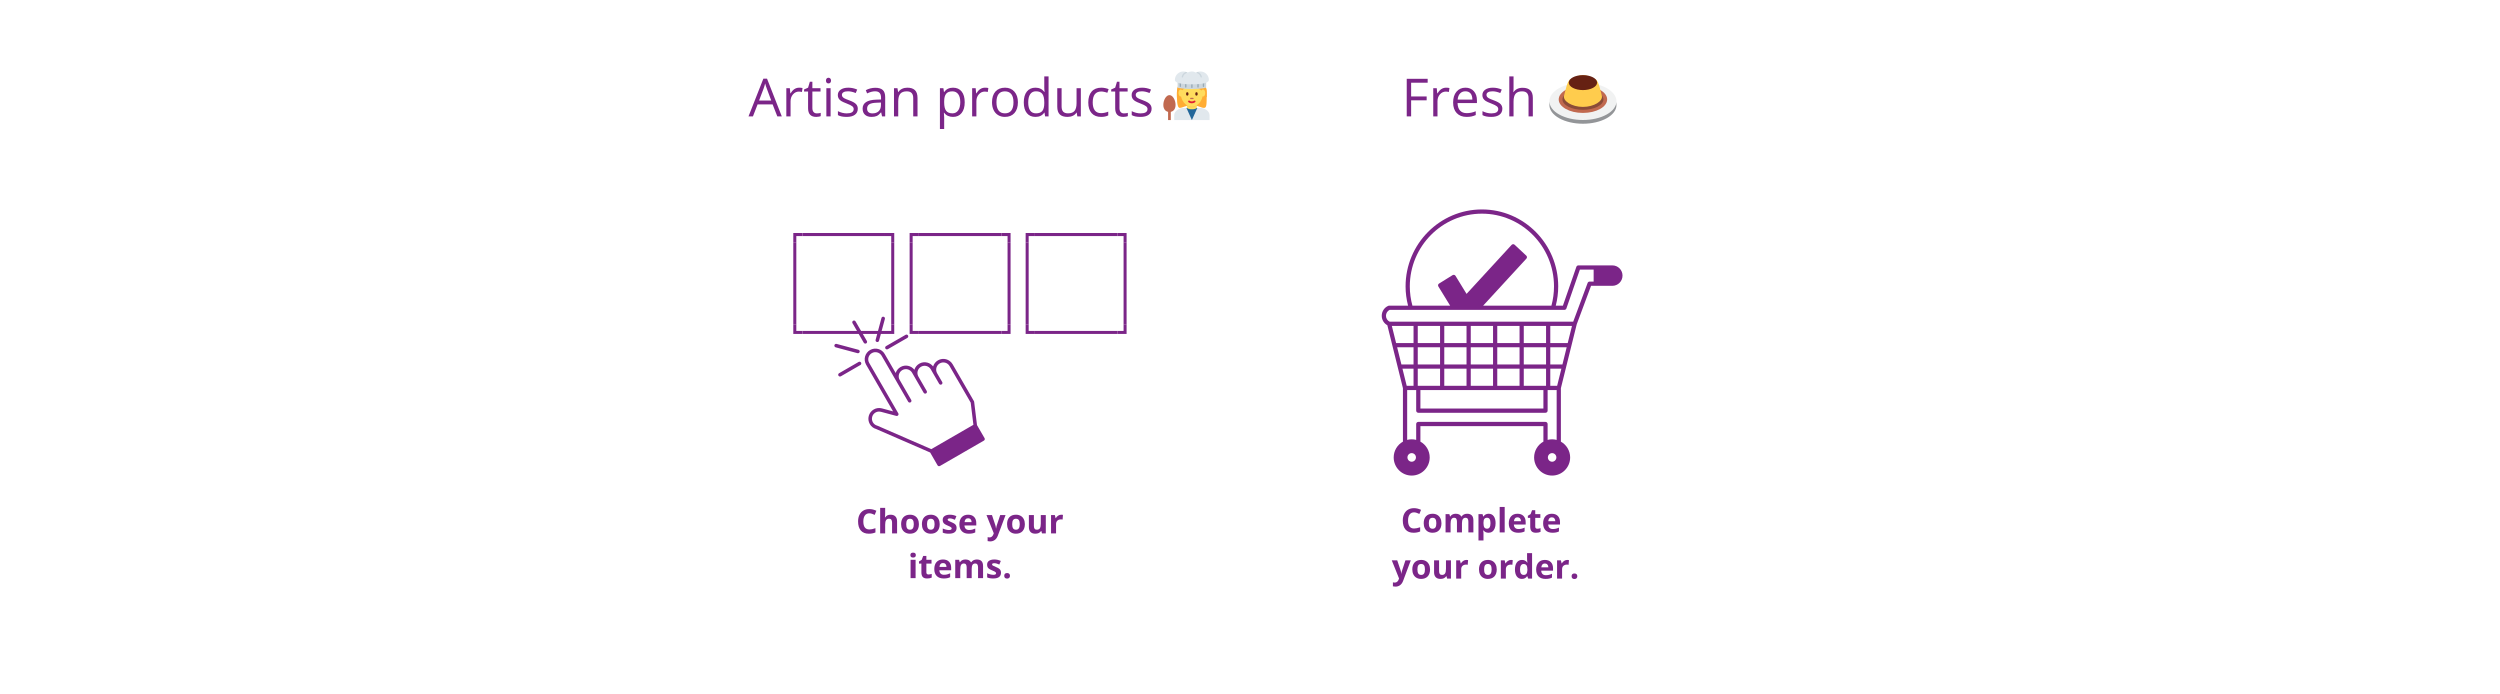 <svg version="1.0" preserveAspectRatio="xMidYMid meet" height="300" viewBox="0 0 810 225" zoomAndPan="magnify" width="1080" xmlns:xlink="http://www.w3.org/1999/xlink" xmlns="http://www.w3.org/2000/svg"><defs><g></g><clipPath id="83412994ec"><path clip-rule="nonzero" d="M 380 34 L 391.906 34 L 391.906 38.91 L 380 38.91 Z M 380 34"></path></clipPath><clipPath id="6b61da5a6d"><path clip-rule="nonzero" d="M 384 34 L 388 34 L 388 38.91 L 384 38.91 Z M 384 34"></path></clipPath><clipPath id="728e28eb3e"><path clip-rule="nonzero" d="M 380 23.16 L 391.906 23.16 L 391.906 28 L 380 28 Z M 380 23.16"></path></clipPath><clipPath id="b97b82afac"><path clip-rule="nonzero" d="M 376.906 30 L 381 30 L 381 37 L 376.906 37 Z M 376.906 30"></path></clipPath><clipPath id="b77642f95d"><path clip-rule="nonzero" d="M 378 35 L 380 35 L 380 38.91 L 378 38.91 Z M 378 35"></path></clipPath><clipPath id="032a2c3e10"><path clip-rule="nonzero" d="M 382 23.16 L 390 23.16 L 390 26 L 382 26 Z M 382 23.16"></path></clipPath><clipPath id="68a9b46501"><path clip-rule="nonzero" d="M 502 27 L 523.746 27 L 523.746 40.09 L 502 40.09 Z M 502 27"></path></clipPath><clipPath id="31b185b123"><path clip-rule="nonzero" d="M 502 26 L 523.746 26 L 523.746 39 L 502 39 Z M 502 26"></path></clipPath><clipPath id="1cc0d89126"><path clip-rule="nonzero" d="M 506 24.34 L 520 24.34 L 520 35 L 506 35 Z M 506 24.34"></path></clipPath><clipPath id="763e33a98b"><path clip-rule="nonzero" d="M 508 24.34 L 518 24.34 L 518 30 L 508 30 Z M 508 24.34"></path></clipPath><clipPath id="6d62d92109"><path clip-rule="nonzero" d="M 364 78 L 365.309 78 L 365.309 106 L 364 106 Z M 364 78"></path></clipPath><clipPath id="996896b9de"><path clip-rule="nonzero" d="M 332.309 78 L 334 78 L 334 106 L 332.309 106 Z M 332.309 78"></path></clipPath><clipPath id="e724bb1db0"><path clip-rule="nonzero" d="M 335 75.496 L 363 75.496 L 363 77 L 335 77 Z M 335 75.496"></path></clipPath><clipPath id="fa77d6b811"><path clip-rule="nonzero" d="M 335 107 L 363 107 L 363 108.496 L 335 108.496 Z M 335 107"></path></clipPath><clipPath id="592624c1be"><path clip-rule="nonzero" d="M 362 75.496 L 365.309 75.496 L 365.309 79 L 362 79 Z M 362 75.496"></path></clipPath><clipPath id="3e418a44c0"><path clip-rule="nonzero" d="M 332.309 75.496 L 336 75.496 L 336 79 L 332.309 79 Z M 332.309 75.496"></path></clipPath><clipPath id="77df68e9d7"><path clip-rule="nonzero" d="M 362 105 L 365.309 105 L 365.309 108.496 L 362 108.496 Z M 362 105"></path></clipPath><clipPath id="732426ae7e"><path clip-rule="nonzero" d="M 332.309 105 L 336 105 L 336 108.496 L 332.309 108.496 Z M 332.309 105"></path></clipPath><clipPath id="bfb3eeaabf"><path clip-rule="nonzero" d="M 257.027 78 L 259 78 L 259 106 L 257.027 106 Z M 257.027 78"></path></clipPath><clipPath id="f0cb2af002"><path clip-rule="nonzero" d="M 260 75.496 L 287 75.496 L 287 77 L 260 77 Z M 260 75.496"></path></clipPath><clipPath id="115ef46aa1"><path clip-rule="nonzero" d="M 260 107 L 287 107 L 287 108.496 L 260 108.496 Z M 260 107"></path></clipPath><clipPath id="592af8e8fd"><path clip-rule="nonzero" d="M 286 75.496 L 290 75.496 L 290 79 L 286 79 Z M 286 75.496"></path></clipPath><clipPath id="24f972e765"><path clip-rule="nonzero" d="M 257.027 75.496 L 261 75.496 L 261 79 L 257.027 79 Z M 257.027 75.496"></path></clipPath><clipPath id="37d7078ae4"><path clip-rule="nonzero" d="M 286 105 L 290 105 L 290 108.496 L 286 108.496 Z M 286 105"></path></clipPath><clipPath id="4bda6b5095"><path clip-rule="nonzero" d="M 257.027 105 L 261 105 L 261 108.496 L 257.027 108.496 Z M 257.027 105"></path></clipPath><clipPath id="0df9b70422"><path clip-rule="nonzero" d="M 326 78 L 327.719 78 L 327.719 106 L 326 106 Z M 326 78"></path></clipPath><clipPath id="5263eeddac"><path clip-rule="nonzero" d="M 294.719 78 L 296 78 L 296 106 L 294.719 106 Z M 294.719 78"></path></clipPath><clipPath id="9a8d7489ce"><path clip-rule="nonzero" d="M 297 75.496 L 325 75.496 L 325 77 L 297 77 Z M 297 75.496"></path></clipPath><clipPath id="51af73230b"><path clip-rule="nonzero" d="M 297 107 L 325 107 L 325 108.496 L 297 108.496 Z M 297 107"></path></clipPath><clipPath id="6951bb9759"><path clip-rule="nonzero" d="M 324 75.496 L 327.719 75.496 L 327.719 79 L 324 79 Z M 324 75.496"></path></clipPath><clipPath id="36f1316b43"><path clip-rule="nonzero" d="M 294.719 75.496 L 298 75.496 L 298 79 L 294.719 79 Z M 294.719 75.496"></path></clipPath><clipPath id="e85f81cc43"><path clip-rule="nonzero" d="M 324 105 L 327.719 105 L 327.719 108.496 L 324 108.496 Z M 324 105"></path></clipPath><clipPath id="307aeb5e9d"><path clip-rule="nonzero" d="M 294.719 105 L 298 105 L 298 108.496 L 294.719 108.496 Z M 294.719 105"></path></clipPath><clipPath id="95dbf6f618"><path clip-rule="nonzero" d="M 270.273 102.523 L 319.023 102.523 L 319.023 151.273 L 270.273 151.273 Z M 270.273 102.523"></path></clipPath><clipPath id="46140e11aa"><path clip-rule="nonzero" d="M 447.648 67.859 L 525.648 67.859 L 525.648 154.109 L 447.648 154.109 Z M 447.648 67.859"></path></clipPath></defs><rect fill-opacity="1" height="270" y="-22.5" fill="#ffffff" width="972" x="-81"></rect><rect fill-opacity="1" height="270" y="-22.5" fill="#ffffff" width="972" x="-81"></rect><g fill-opacity="1" fill="#7b2588"><g transform="translate(242.518, 37.706)"><g><path d="M 9.328 0 L 7.812 -3.875 L 2.938 -3.875 L 1.438 0 L 0 0 L 4.812 -12.219 L 6 -12.219 L 10.781 0 Z M 7.359 -5.141 L 5.953 -8.922 C 5.766 -9.391 5.578 -9.973 5.391 -10.672 C 5.266 -10.141 5.086 -9.555 4.859 -8.922 L 3.422 -5.141 Z M 7.359 -5.141"></path></g></g></g><g fill-opacity="1" fill="#7b2588"><g transform="translate(253.3, 37.706)"><g><path d="M 5.625 -9.297 C 6.031 -9.297 6.395 -9.258 6.719 -9.188 L 6.531 -7.906 C 6.145 -7.988 5.812 -8.031 5.531 -8.031 C 4.789 -8.031 4.156 -7.727 3.625 -7.125 C 3.102 -6.531 2.844 -5.785 2.844 -4.891 L 2.844 0 L 1.469 0 L 1.469 -9.125 L 2.609 -9.125 L 2.766 -7.438 L 2.828 -7.438 C 3.172 -8.031 3.578 -8.488 4.047 -8.812 C 4.523 -9.133 5.051 -9.297 5.625 -9.297 Z M 5.625 -9.297"></path></g></g></g><g fill-opacity="1" fill="#7b2588"><g transform="translate(260.255, 37.706)"><g><path d="M 4.406 -0.969 C 4.656 -0.969 4.891 -0.984 5.109 -1.016 C 5.336 -1.055 5.52 -1.098 5.656 -1.141 L 5.656 -0.078 C 5.508 -0.004 5.289 0.051 5 0.094 C 4.707 0.145 4.445 0.172 4.219 0.172 C 2.445 0.172 1.562 -0.758 1.562 -2.625 L 1.562 -8.047 L 0.266 -8.047 L 0.266 -8.719 L 1.562 -9.297 L 2.141 -11.234 L 2.953 -11.234 L 2.953 -9.125 L 5.594 -9.125 L 5.594 -8.047 L 2.953 -8.047 L 2.953 -2.688 C 2.953 -2.133 3.082 -1.707 3.344 -1.406 C 3.602 -1.113 3.957 -0.969 4.406 -0.969 Z M 4.406 -0.969"></path></g></g></g><g fill-opacity="1" fill="#7b2588"><g transform="translate(266.27, 37.706)"><g><path d="M 2.844 0 L 1.469 0 L 1.469 -9.125 L 2.844 -9.125 Z M 1.344 -11.594 C 1.344 -11.906 1.422 -12.133 1.578 -12.281 C 1.734 -12.438 1.93 -12.516 2.172 -12.516 C 2.391 -12.516 2.578 -12.438 2.734 -12.281 C 2.898 -12.133 2.984 -11.906 2.984 -11.594 C 2.984 -11.281 2.898 -11.047 2.734 -10.891 C 2.578 -10.742 2.391 -10.672 2.172 -10.672 C 1.93 -10.672 1.734 -10.742 1.578 -10.891 C 1.422 -11.047 1.344 -11.281 1.344 -11.594 Z M 1.344 -11.594"></path></g></g></g><g fill-opacity="1" fill="#7b2588"><g transform="translate(270.579, 37.706)"><g><path d="M 7.344 -2.484 C 7.344 -1.641 7.023 -0.984 6.391 -0.516 C 5.766 -0.055 4.879 0.172 3.734 0.172 C 2.523 0.172 1.582 -0.02 0.906 -0.406 L 0.906 -1.688 C 1.344 -1.469 1.812 -1.289 2.312 -1.156 C 2.82 -1.031 3.305 -0.969 3.766 -0.969 C 4.492 -0.969 5.051 -1.082 5.438 -1.312 C 5.82 -1.551 6.016 -1.906 6.016 -2.375 C 6.016 -2.727 5.859 -3.031 5.547 -3.281 C 5.242 -3.531 4.645 -3.828 3.75 -4.172 C 2.906 -4.492 2.301 -4.77 1.938 -5 C 1.582 -5.238 1.316 -5.508 1.141 -5.812 C 0.961 -6.113 0.875 -6.473 0.875 -6.891 C 0.875 -7.629 1.176 -8.211 1.781 -8.641 C 2.395 -9.078 3.227 -9.297 4.281 -9.297 C 5.258 -9.297 6.219 -9.094 7.156 -8.688 L 6.672 -7.562 C 5.754 -7.938 4.922 -8.125 4.172 -8.125 C 3.523 -8.125 3.035 -8.02 2.703 -7.812 C 2.367 -7.613 2.203 -7.332 2.203 -6.969 C 2.203 -6.727 2.266 -6.52 2.391 -6.344 C 2.516 -6.176 2.711 -6.016 2.984 -5.859 C 3.266 -5.703 3.801 -5.477 4.594 -5.188 C 5.664 -4.789 6.391 -4.391 6.766 -3.984 C 7.148 -3.586 7.344 -3.086 7.344 -2.484 Z M 7.344 -2.484"></path></g></g></g><g fill-opacity="1" fill="#7b2588"><g transform="translate(278.707, 37.706)"><g><path d="M 7.078 0 L 6.797 -1.297 L 6.734 -1.297 C 6.273 -0.723 5.816 -0.332 5.359 -0.125 C 4.91 0.07 4.348 0.172 3.672 0.172 C 2.773 0.172 2.066 -0.062 1.547 -0.531 C 1.035 -1 0.781 -1.66 0.781 -2.516 C 0.781 -4.359 2.254 -5.328 5.203 -5.422 L 6.75 -5.469 L 6.75 -6.031 C 6.75 -6.75 6.594 -7.273 6.281 -7.609 C 5.977 -7.953 5.488 -8.125 4.812 -8.125 C 4.051 -8.125 3.191 -7.895 2.234 -7.438 L 1.812 -8.484 C 2.258 -8.734 2.75 -8.926 3.281 -9.062 C 3.82 -9.195 4.359 -9.266 4.891 -9.266 C 5.984 -9.266 6.789 -9.023 7.312 -8.547 C 7.832 -8.066 8.094 -7.289 8.094 -6.219 L 8.094 0 Z M 3.953 -0.969 C 4.816 -0.969 5.492 -1.203 5.984 -1.672 C 6.473 -2.148 6.719 -2.812 6.719 -3.656 L 6.719 -4.484 L 5.328 -4.422 C 4.234 -4.391 3.441 -4.223 2.953 -3.922 C 2.473 -3.617 2.234 -3.145 2.234 -2.5 C 2.234 -2 2.383 -1.617 2.688 -1.359 C 2.988 -1.098 3.41 -0.969 3.953 -0.969 Z M 3.953 -0.969"></path></g></g></g><g fill-opacity="1" fill="#7b2588"><g transform="translate(288.183, 37.706)"><g><path d="M 7.703 0 L 7.703 -5.906 C 7.703 -6.645 7.531 -7.195 7.188 -7.562 C 6.852 -7.926 6.328 -8.109 5.609 -8.109 C 4.648 -8.109 3.945 -7.848 3.5 -7.328 C 3.062 -6.816 2.844 -5.969 2.844 -4.781 L 2.844 0 L 1.469 0 L 1.469 -9.125 L 2.594 -9.125 L 2.812 -7.875 L 2.875 -7.875 C 3.156 -8.32 3.551 -8.672 4.062 -8.922 C 4.582 -9.172 5.156 -9.297 5.781 -9.297 C 6.875 -9.297 7.695 -9.031 8.25 -8.5 C 8.812 -7.969 9.094 -7.117 9.094 -5.953 L 9.094 0 Z M 7.703 0"></path></g></g></g><g fill-opacity="1" fill="#7b2588"><g transform="translate(298.64, 37.706)"><g></g></g></g><g fill-opacity="1" fill="#7b2588"><g transform="translate(303.066, 37.706)"><g><path d="M 5.703 0.172 C 5.109 0.172 4.566 0.062 4.078 -0.156 C 3.586 -0.375 3.176 -0.711 2.844 -1.172 L 2.75 -1.172 C 2.812 -0.641 2.844 -0.133 2.844 0.344 L 2.844 4.094 L 1.469 4.094 L 1.469 -9.125 L 2.594 -9.125 L 2.781 -7.875 L 2.844 -7.875 C 3.195 -8.375 3.609 -8.734 4.078 -8.953 C 4.555 -9.18 5.098 -9.297 5.703 -9.297 C 6.922 -9.297 7.859 -8.879 8.516 -8.047 C 9.172 -7.223 9.5 -6.062 9.5 -4.562 C 9.5 -3.07 9.16 -1.91 8.484 -1.078 C 7.816 -0.242 6.891 0.172 5.703 0.172 Z M 5.516 -8.109 C 4.578 -8.109 3.898 -7.848 3.484 -7.328 C 3.066 -6.816 2.852 -6 2.844 -4.875 L 2.844 -4.562 C 2.844 -3.281 3.055 -2.363 3.484 -1.812 C 3.91 -1.258 4.598 -0.984 5.547 -0.984 C 6.328 -0.984 6.941 -1.301 7.391 -1.938 C 7.836 -2.582 8.062 -3.469 8.062 -4.594 C 8.062 -5.727 7.836 -6.598 7.391 -7.203 C 6.941 -7.805 6.316 -8.109 5.516 -8.109 Z M 5.516 -8.109"></path></g></g></g><g fill-opacity="1" fill="#7b2588"><g transform="translate(313.506, 37.706)"><g><path d="M 5.625 -9.297 C 6.031 -9.297 6.395 -9.258 6.719 -9.188 L 6.531 -7.906 C 6.145 -7.988 5.812 -8.031 5.531 -8.031 C 4.789 -8.031 4.156 -7.727 3.625 -7.125 C 3.102 -6.531 2.844 -5.785 2.844 -4.891 L 2.844 0 L 1.469 0 L 1.469 -9.125 L 2.609 -9.125 L 2.766 -7.438 L 2.828 -7.438 C 3.172 -8.031 3.578 -8.488 4.047 -8.812 C 4.523 -9.133 5.051 -9.297 5.625 -9.297 Z M 5.625 -9.297"></path></g></g></g><g fill-opacity="1" fill="#7b2588"><g transform="translate(320.461, 37.706)"><g><path d="M 9.344 -4.562 C 9.344 -3.082 8.969 -1.922 8.219 -1.078 C 7.469 -0.242 6.43 0.172 5.109 0.172 C 4.297 0.172 3.57 -0.02 2.938 -0.406 C 2.301 -0.789 1.812 -1.336 1.469 -2.047 C 1.125 -2.766 0.953 -3.602 0.953 -4.562 C 0.953 -6.051 1.32 -7.211 2.062 -8.047 C 2.812 -8.879 3.848 -9.297 5.172 -9.297 C 6.441 -9.297 7.453 -8.867 8.203 -8.016 C 8.961 -7.16 9.344 -6.008 9.344 -4.562 Z M 2.391 -4.562 C 2.391 -3.406 2.617 -2.52 3.078 -1.906 C 3.547 -1.289 4.234 -0.984 5.141 -0.984 C 6.047 -0.984 6.734 -1.285 7.203 -1.891 C 7.672 -2.504 7.906 -3.395 7.906 -4.562 C 7.906 -5.727 7.672 -6.609 7.203 -7.203 C 6.734 -7.805 6.039 -8.109 5.125 -8.109 C 4.219 -8.109 3.535 -7.812 3.078 -7.219 C 2.617 -6.625 2.391 -5.738 2.391 -4.562 Z M 2.391 -4.562"></path></g></g></g><g fill-opacity="1" fill="#7b2588"><g transform="translate(330.752, 37.706)"><g><path d="M 7.672 -1.219 L 7.594 -1.219 C 6.957 -0.289 6.004 0.172 4.734 0.172 C 3.547 0.172 2.617 -0.234 1.953 -1.047 C 1.285 -1.867 0.953 -3.031 0.953 -4.531 C 0.953 -6.039 1.285 -7.211 1.953 -8.047 C 2.617 -8.879 3.547 -9.297 4.734 -9.297 C 5.973 -9.297 6.922 -8.844 7.578 -7.938 L 7.688 -7.938 L 7.625 -8.594 L 7.594 -9.234 L 7.594 -12.953 L 8.984 -12.953 L 8.984 0 L 7.859 0 Z M 4.906 -0.984 C 5.852 -0.984 6.535 -1.238 6.953 -1.75 C 7.379 -2.27 7.594 -3.102 7.594 -4.25 L 7.594 -4.531 C 7.594 -5.82 7.379 -6.742 6.953 -7.297 C 6.523 -7.848 5.836 -8.125 4.891 -8.125 C 4.078 -8.125 3.457 -7.812 3.031 -7.188 C 2.602 -6.562 2.391 -5.672 2.391 -4.516 C 2.391 -3.348 2.602 -2.469 3.031 -1.875 C 3.457 -1.281 4.082 -0.984 4.906 -0.984 Z M 4.906 -0.984"></path></g></g></g><g fill-opacity="1" fill="#7b2588"><g transform="translate(341.193, 37.706)"><g><path d="M 2.766 -9.125 L 2.766 -3.203 C 2.766 -2.461 2.93 -1.906 3.266 -1.531 C 3.609 -1.164 4.141 -0.984 4.859 -0.984 C 5.816 -0.984 6.516 -1.242 6.953 -1.766 C 7.391 -2.297 7.609 -3.148 7.609 -4.328 L 7.609 -9.125 L 9 -9.125 L 9 0 L 7.859 0 L 7.656 -1.219 L 7.578 -1.219 C 7.297 -0.77 6.906 -0.426 6.406 -0.188 C 5.906 0.051 5.332 0.172 4.688 0.172 C 3.57 0.172 2.738 -0.094 2.188 -0.625 C 1.633 -1.156 1.359 -2 1.359 -3.156 L 1.359 -9.125 Z M 2.766 -9.125"></path></g></g></g><g fill-opacity="1" fill="#7b2588"><g transform="translate(351.65, 37.706)"><g><path d="M 5.109 0.172 C 3.785 0.172 2.758 -0.234 2.031 -1.047 C 1.312 -1.859 0.953 -3.008 0.953 -4.5 C 0.953 -6.031 1.316 -7.211 2.047 -8.047 C 2.785 -8.879 3.836 -9.297 5.203 -9.297 C 5.641 -9.297 6.078 -9.242 6.516 -9.141 C 6.953 -9.047 7.297 -8.938 7.547 -8.812 L 7.125 -7.641 C 6.82 -7.766 6.488 -7.863 6.125 -7.938 C 5.758 -8.02 5.441 -8.062 5.172 -8.062 C 3.316 -8.062 2.391 -6.879 2.391 -4.516 C 2.391 -3.398 2.613 -2.539 3.062 -1.938 C 3.52 -1.344 4.191 -1.047 5.078 -1.047 C 5.836 -1.047 6.617 -1.207 7.422 -1.531 L 7.422 -0.312 C 6.805 0.008 6.035 0.172 5.109 0.172 Z M 5.109 0.172"></path></g></g></g><g fill-opacity="1" fill="#7b2588"><g transform="translate(359.761, 37.706)"><g><path d="M 4.406 -0.969 C 4.656 -0.969 4.891 -0.984 5.109 -1.016 C 5.336 -1.055 5.52 -1.098 5.656 -1.141 L 5.656 -0.078 C 5.508 -0.004 5.289 0.051 5 0.094 C 4.707 0.145 4.445 0.172 4.219 0.172 C 2.445 0.172 1.562 -0.758 1.562 -2.625 L 1.562 -8.047 L 0.266 -8.047 L 0.266 -8.719 L 1.562 -9.297 L 2.141 -11.234 L 2.953 -11.234 L 2.953 -9.125 L 5.594 -9.125 L 5.594 -8.047 L 2.953 -8.047 L 2.953 -2.688 C 2.953 -2.133 3.082 -1.707 3.344 -1.406 C 3.602 -1.113 3.957 -0.969 4.406 -0.969 Z M 4.406 -0.969"></path></g></g></g><g fill-opacity="1" fill="#7b2588"><g transform="translate(365.776, 37.706)"><g><path d="M 7.344 -2.484 C 7.344 -1.641 7.023 -0.984 6.391 -0.516 C 5.766 -0.055 4.879 0.172 3.734 0.172 C 2.523 0.172 1.582 -0.02 0.906 -0.406 L 0.906 -1.688 C 1.344 -1.469 1.812 -1.289 2.312 -1.156 C 2.82 -1.031 3.305 -0.969 3.766 -0.969 C 4.492 -0.969 5.051 -1.082 5.438 -1.312 C 5.82 -1.551 6.016 -1.906 6.016 -2.375 C 6.016 -2.727 5.859 -3.031 5.547 -3.281 C 5.242 -3.531 4.645 -3.828 3.75 -4.172 C 2.906 -4.492 2.301 -4.77 1.938 -5 C 1.582 -5.238 1.316 -5.508 1.141 -5.812 C 0.961 -6.113 0.875 -6.473 0.875 -6.891 C 0.875 -7.629 1.176 -8.211 1.781 -8.641 C 2.395 -9.078 3.227 -9.297 4.281 -9.297 C 5.258 -9.297 6.219 -9.094 7.156 -8.688 L 6.672 -7.562 C 5.754 -7.938 4.922 -8.125 4.172 -8.125 C 3.523 -8.125 3.035 -8.02 2.703 -7.812 C 2.367 -7.613 2.203 -7.332 2.203 -6.969 C 2.203 -6.727 2.266 -6.52 2.391 -6.344 C 2.516 -6.176 2.711 -6.016 2.984 -5.859 C 3.266 -5.703 3.801 -5.477 4.594 -5.188 C 5.664 -4.789 6.391 -4.391 6.766 -3.984 C 7.148 -3.586 7.344 -3.086 7.344 -2.484 Z M 7.344 -2.484"></path></g></g></g><g clip-path="url(#83412994ec)"><path fill-rule="nonzero" fill-opacity="1" d="M 391.898 38.91 L 391.898 37.379 C 391.898 35.93 390.273 34.973 388.816 34.973 L 383.527 34.973 C 382.066 34.973 380.441 35.93 380.441 37.379 L 380.441 38.91 Z M 391.898 38.91" fill="#e1e8ed"></path></g><g clip-path="url(#6b61da5a6d)"><path fill-rule="nonzero" fill-opacity="1" d="M 384.406 34.973 L 387.934 34.973 L 386.172 38.91 L 384.406 34.973" fill="#226699"></path></g><path fill-rule="nonzero" fill-opacity="1" d="M 386.145 25.375 C 387.957 25.375 390.969 26.273 390.969 30.168 C 390.969 34.059 390.969 34.957 390.066 34.957 C 389.16 34.957 387.953 34.059 386.145 34.059 C 384.336 34.059 383.156 34.957 382.227 34.957 C 381.219 34.957 381.32 31.363 381.32 30.168 C 381.32 26.273 384.336 25.375 386.145 25.375" fill="#ffac33"></path><path fill-rule="nonzero" fill-opacity="1" d="M 384.551 34.98 C 385.199 35.445 385.859 35.41 386.172 35.41 C 386.484 35.41 387.137 35.445 387.785 34.98 L 387.785 33.578 L 384.551 33.578 Z M 384.551 34.98" fill="#ffdc5d"></path><path fill-rule="nonzero" fill-opacity="1" d="M 384.551 34.176 C 385 34.68 385.559 34.816 386.168 34.816 C 386.773 34.816 387.332 34.68 387.785 34.176 L 387.785 32.891 L 384.551 32.891 Z M 384.551 34.176" fill="#f9ca55"></path><path fill-rule="nonzero" fill-opacity="1" d="M 382.527 30.035 C 382.527 27.484 384.148 25.414 386.145 25.414 C 388.145 25.414 389.766 27.484 389.766 30.035 C 389.766 32.586 388.145 34.535 386.145 34.535 C 384.148 34.535 382.527 32.586 382.527 30.035" fill="#ffdc5d"></path><path fill-rule="nonzero" fill-opacity="1" d="M 386.145 33.461 C 385.438 33.461 385.066 33.113 385.027 33.07 C 384.91 32.957 384.91 32.766 385.027 32.648 C 385.145 32.531 385.332 32.531 385.453 32.645 C 385.469 32.66 385.695 32.859 386.145 32.859 C 386.605 32.859 386.832 32.652 386.84 32.645 C 386.961 32.535 387.152 32.535 387.266 32.652 C 387.379 32.773 387.379 32.957 387.262 33.07 C 387.223 33.113 386.855 33.461 386.145 33.461" fill="#df1f32"></path><path fill-rule="nonzero" fill-opacity="1" d="M 381.641 31.473 C 381.633 31.035 381.625 31.375 381.625 31.27 C 381.625 29.77 382.527 31.484 382.527 30.418 C 382.527 29.352 383.129 29.246 383.734 28.645 C 384.035 28.348 384.637 27.758 384.637 27.758 C 384.637 27.758 386.145 28.664 387.352 28.664 C 388.559 28.664 389.766 29.266 389.766 30.461 C 389.766 31.66 390.668 29.77 390.668 31.266 C 390.668 31.375 390.66 31.035 390.652 31.473 L 390.969 31.473 C 390.969 30.598 390.969 30.629 390.969 30.07 C 390.969 26.18 387.957 25.375 386.145 25.375 C 384.336 25.375 381.32 26.156 381.32 30.047 C 381.32 30.395 381.312 30.598 381.324 31.473 Z M 381.641 31.473" fill="#ffac33"></path><path fill-rule="nonzero" fill-opacity="1" d="M 384.676 30.984 C 384.473 30.984 384.305 30.816 384.305 30.613 L 384.305 30.246 C 384.305 30.043 384.473 29.875 384.676 29.875 C 384.883 29.875 385.051 30.043 385.051 30.246 L 385.051 30.613 C 385.051 30.816 384.883 30.984 384.676 30.984 M 387.656 30.984 C 387.453 30.984 387.285 30.816 387.285 30.613 L 387.285 30.246 C 387.285 30.043 387.453 29.875 387.656 29.875 C 387.863 29.875 388.031 30.043 388.031 30.246 L 388.031 30.613 C 388.031 30.816 387.863 30.984 387.656 30.984" fill="#662113"></path><path fill-rule="nonzero" fill-opacity="1" d="M 386.539 32.129 L 385.793 32.129 C 385.691 32.129 385.609 32.043 385.609 31.941 L 385.609 31.875 C 385.609 31.773 385.691 31.691 385.793 31.691 L 386.539 31.691 C 386.641 31.691 386.727 31.773 386.727 31.875 L 386.727 31.941 C 386.727 32.043 386.641 32.129 386.539 32.129" fill="#c1694f"></path><path fill-rule="nonzero" fill-opacity="1" d="M 390.797 28.41 C 390.797 28.41 389.477 28.848 386.172 28.848 C 382.867 28.848 381.543 28.41 381.543 28.41 L 381.543 25.785 L 390.797 25.785 Z M 390.797 28.41" fill="#ccd6dd"></path><path fill-rule="nonzero" fill-opacity="1" d="M 382.645 27.973 C 382.645 28.094 382.547 28.191 382.426 28.191 C 382.305 28.191 382.203 28.094 382.203 27.973 L 382.203 26.66 C 382.203 26.539 382.305 26.441 382.426 26.441 C 382.547 26.441 382.645 26.539 382.645 26.66 Z M 390.137 27.973 C 390.137 28.094 390.039 28.191 389.918 28.191 C 389.793 28.191 389.695 28.094 389.695 27.973 L 389.695 26.66 C 389.695 26.539 389.793 26.441 389.918 26.441 C 390.039 26.441 390.137 26.539 390.137 26.66 Z M 384.406 28.191 C 384.406 28.312 384.309 28.41 384.188 28.41 C 384.066 28.41 383.969 28.312 383.969 28.191 L 383.969 26.879 C 383.969 26.758 384.066 26.66 384.188 26.66 C 384.309 26.66 384.406 26.758 384.406 26.879 Z M 386.391 28.301 C 386.391 28.422 386.293 28.52 386.172 28.52 C 386.047 28.52 385.949 28.422 385.949 28.301 L 385.949 26.988 C 385.949 26.867 386.047 26.77 386.172 26.77 C 386.293 26.77 386.391 26.867 386.391 26.988 Z M 388.375 28.191 C 388.375 28.312 388.273 28.41 388.152 28.41 C 388.031 28.41 387.934 28.312 387.934 28.191 L 387.934 26.879 C 387.934 26.758 388.031 26.66 388.152 26.66 C 388.273 26.66 388.375 26.758 388.375 26.879 Z M 388.375 28.191" fill="#99aab5"></path><g clip-path="url(#728e28eb3e)"><path fill-rule="nonzero" fill-opacity="1" d="M 388.926 23.16 C 388.414 23.16 387.938 23.301 387.527 23.539 C 387.121 23.301 386.645 23.16 386.133 23.16 C 385.641 23.16 385.176 23.289 384.773 23.516 C 384.375 23.289 383.91 23.16 383.418 23.16 C 381.895 23.16 380.66 24.383 380.66 25.895 C 380.66 27.402 385.641 27.316 386.133 27.316 C 386.645 27.316 391.68 27.402 391.68 25.895 C 391.68 24.383 390.445 23.16 388.926 23.16 Z M 388.926 23.16" fill="#e1e8ed"></path></g><g clip-path="url(#b97b82afac)"><path fill-rule="nonzero" fill-opacity="1" d="M 380.883 33.988 C 380.883 35.496 379.996 36.285 378.898 36.285 C 377.805 36.285 376.918 35.496 376.918 33.988 C 376.918 32.477 377.805 30.816 378.898 30.816 C 379.996 30.816 380.883 32.477 380.883 33.988 Z M 380.883 33.988" fill="#c1694f"></path></g><g clip-path="url(#b77642f95d)"><path fill-rule="nonzero" fill-opacity="1" d="M 378.457 35.41 L 379.34 35.41 L 379.34 38.91 L 378.457 38.91 Z M 378.457 35.41" fill="#c1694f"></path></g><path fill-rule="nonzero" fill-opacity="1" d="M 383.281 30.133 C 383.281 30.766 382.957 31.277 382.559 31.277 C 382.16 31.277 381.836 30.766 381.836 30.133 C 381.836 29.496 382.16 28.984 382.559 28.984 C 382.957 28.984 383.281 29.496 383.281 30.133 M 390.504 30.133 C 390.504 30.766 390.18 31.277 389.781 31.277 C 389.383 31.277 389.059 30.766 389.059 30.133 C 389.059 29.496 389.383 28.984 389.781 28.984 C 390.18 28.984 390.504 29.496 390.504 30.133" fill="#ffdc5d"></path><g clip-path="url(#032a2c3e10)"><path fill-rule="nonzero" fill-opacity="1" d="M 383.039 25.125 C 383.055 25.125 383.07 25.129 383.086 25.129 C 383.188 25.129 383.277 25.059 383.301 24.957 C 383.312 24.891 383.449 24.324 383.883 23.988 C 384.219 23.727 384.652 23.555 384.766 23.512 C 384.594 23.414 384.402 23.34 384.207 23.281 C 384.02 23.371 383.805 23.492 383.609 23.645 C 383.066 24.066 382.898 24.734 382.871 24.863 C 382.844 24.98 382.922 25.098 383.039 25.125 Z M 388.395 23.992 C 388.832 24.328 388.965 24.895 388.977 24.961 C 389 25.062 389.09 25.133 389.191 25.133 C 389.207 25.133 389.223 25.129 389.238 25.129 C 389.359 25.102 389.434 24.984 389.41 24.867 C 389.379 24.738 389.215 24.07 388.668 23.648 C 388.48 23.5 388.273 23.383 388.09 23.293 C 387.898 23.355 387.715 23.434 387.547 23.531 C 387.695 23.59 388.086 23.75 388.395 23.992 Z M 388.395 23.992" fill="#ccd6dd"></path></g><g fill-opacity="1" fill="#7b2588"><g transform="translate(454.11, 37.706)"><g><path d="M 3.094 0 L 1.672 0 L 1.672 -12.172 L 8.453 -12.172 L 8.453 -10.906 L 3.094 -10.906 L 3.094 -6.453 L 8.125 -6.453 L 8.125 -5.203 L 3.094 -5.203 Z M 3.094 0"></path></g></g></g><g fill-opacity="1" fill="#7b2588"><g transform="translate(462.903, 37.706)"><g><path d="M 5.625 -9.297 C 6.031 -9.297 6.395 -9.258 6.719 -9.188 L 6.531 -7.906 C 6.145 -7.988 5.812 -8.031 5.531 -8.031 C 4.789 -8.031 4.156 -7.727 3.625 -7.125 C 3.102 -6.531 2.844 -5.785 2.844 -4.891 L 2.844 0 L 1.469 0 L 1.469 -9.125 L 2.609 -9.125 L 2.766 -7.438 L 2.828 -7.438 C 3.172 -8.031 3.578 -8.488 4.047 -8.812 C 4.523 -9.133 5.051 -9.297 5.625 -9.297 Z M 5.625 -9.297"></path></g></g></g><g fill-opacity="1" fill="#7b2588"><g transform="translate(469.858, 37.706)"><g><path d="M 5.312 0.172 C 3.969 0.172 2.906 -0.238 2.125 -1.062 C 1.344 -1.883 0.953 -3.023 0.953 -4.484 C 0.953 -5.953 1.312 -7.117 2.031 -7.984 C 2.758 -8.859 3.734 -9.297 4.953 -9.297 C 6.098 -9.297 7.004 -8.914 7.672 -8.156 C 8.336 -7.406 8.672 -6.414 8.672 -5.188 L 8.672 -4.312 L 2.391 -4.312 C 2.422 -3.238 2.691 -2.426 3.203 -1.875 C 3.711 -1.32 4.438 -1.047 5.375 -1.047 C 6.352 -1.047 7.32 -1.25 8.281 -1.656 L 8.281 -0.422 C 7.789 -0.211 7.328 -0.062 6.891 0.031 C 6.461 0.125 5.938 0.172 5.312 0.172 Z M 4.938 -8.125 C 4.207 -8.125 3.625 -7.883 3.188 -7.406 C 2.75 -6.938 2.492 -6.281 2.422 -5.438 L 7.188 -5.438 C 7.188 -6.301 6.992 -6.961 6.609 -7.422 C 6.223 -7.891 5.664 -8.125 4.938 -8.125 Z M 4.938 -8.125"></path></g></g></g><g fill-opacity="1" fill="#7b2588"><g transform="translate(479.417, 37.706)"><g><path d="M 7.344 -2.484 C 7.344 -1.641 7.023 -0.984 6.391 -0.516 C 5.766 -0.055 4.879 0.172 3.734 0.172 C 2.523 0.172 1.582 -0.02 0.906 -0.406 L 0.906 -1.688 C 1.344 -1.469 1.812 -1.289 2.312 -1.156 C 2.82 -1.031 3.305 -0.969 3.766 -0.969 C 4.492 -0.969 5.051 -1.082 5.438 -1.312 C 5.82 -1.551 6.016 -1.906 6.016 -2.375 C 6.016 -2.727 5.859 -3.031 5.547 -3.281 C 5.242 -3.531 4.645 -3.828 3.75 -4.172 C 2.906 -4.492 2.301 -4.77 1.938 -5 C 1.582 -5.238 1.316 -5.508 1.141 -5.812 C 0.961 -6.113 0.875 -6.473 0.875 -6.891 C 0.875 -7.629 1.176 -8.211 1.781 -8.641 C 2.395 -9.078 3.227 -9.297 4.281 -9.297 C 5.258 -9.297 6.219 -9.094 7.156 -8.688 L 6.672 -7.562 C 5.754 -7.938 4.922 -8.125 4.172 -8.125 C 3.523 -8.125 3.035 -8.02 2.703 -7.812 C 2.367 -7.613 2.203 -7.332 2.203 -6.969 C 2.203 -6.727 2.266 -6.52 2.391 -6.344 C 2.516 -6.176 2.711 -6.016 2.984 -5.859 C 3.266 -5.703 3.801 -5.477 4.594 -5.188 C 5.664 -4.789 6.391 -4.391 6.766 -3.984 C 7.148 -3.586 7.344 -3.086 7.344 -2.484 Z M 7.344 -2.484"></path></g></g></g><g fill-opacity="1" fill="#7b2588"><g transform="translate(487.545, 37.706)"><g><path d="M 7.703 0 L 7.703 -5.906 C 7.703 -6.645 7.531 -7.195 7.188 -7.562 C 6.852 -7.926 6.328 -8.109 5.609 -8.109 C 4.648 -8.109 3.945 -7.848 3.5 -7.328 C 3.062 -6.805 2.844 -5.953 2.844 -4.766 L 2.844 0 L 1.469 0 L 1.469 -12.953 L 2.844 -12.953 L 2.844 -9.031 C 2.844 -8.562 2.82 -8.172 2.781 -7.859 L 2.859 -7.859 C 3.129 -8.297 3.516 -8.641 4.016 -8.891 C 4.523 -9.141 5.102 -9.266 5.75 -9.266 C 6.863 -9.266 7.695 -9 8.25 -8.469 C 8.812 -7.945 9.094 -7.109 9.094 -5.953 L 9.094 0 Z M 7.703 0"></path></g></g></g><g clip-path="url(#68a9b46501)"><path fill-rule="nonzero" fill-opacity="1" d="M 523.738 34.031 C 523.738 34.43 523.668 34.824 523.527 35.215 C 523.391 35.605 523.184 35.984 522.91 36.352 C 522.637 36.719 522.301 37.066 521.906 37.398 C 521.508 37.73 521.059 38.035 520.555 38.316 C 520.051 38.598 519.5 38.848 518.906 39.07 C 518.316 39.289 517.688 39.477 517.031 39.629 C 516.371 39.781 515.691 39.895 514.992 39.973 C 514.293 40.051 513.586 40.09 512.871 40.09 C 512.156 40.09 511.453 40.051 510.75 39.973 C 510.051 39.895 509.371 39.781 508.715 39.629 C 508.055 39.477 507.43 39.289 506.836 39.07 C 506.242 38.848 505.691 38.598 505.188 38.316 C 504.684 38.035 504.234 37.73 503.836 37.398 C 503.441 37.066 503.105 36.719 502.832 36.352 C 502.559 35.984 502.355 35.605 502.215 35.215 C 502.074 34.824 502.008 34.43 502.008 34.031 C 502.008 33.633 502.074 33.242 502.215 32.852 C 502.355 32.461 502.559 32.082 502.832 31.715 C 503.105 31.348 503.441 30.996 503.836 30.668 C 504.234 30.336 504.684 30.031 505.188 29.75 C 505.691 29.469 506.242 29.215 506.836 28.996 C 507.43 28.773 508.055 28.59 508.715 28.438 C 509.371 28.285 510.051 28.168 510.75 28.09 C 511.453 28.012 512.156 27.977 512.871 27.977 C 513.586 27.977 514.293 28.012 514.992 28.09 C 515.691 28.168 516.371 28.285 517.031 28.438 C 517.688 28.59 518.316 28.773 518.906 28.996 C 519.5 29.215 520.051 29.469 520.555 29.75 C 521.059 30.031 521.508 30.336 521.906 30.668 C 522.301 30.996 522.637 31.348 522.91 31.715 C 523.184 32.082 523.391 32.461 523.527 32.852 C 523.668 33.242 523.738 33.633 523.738 34.031 Z M 523.738 34.031" fill="#939598"></path></g><g clip-path="url(#31b185b123)"><path fill-rule="nonzero" fill-opacity="1" d="M 523.738 32.82 C 523.738 33.219 523.668 33.613 523.527 34.004 C 523.391 34.395 523.184 34.773 522.91 35.141 C 522.637 35.508 522.301 35.855 521.906 36.188 C 521.508 36.516 521.059 36.824 520.555 37.105 C 520.051 37.387 519.5 37.637 518.906 37.859 C 518.316 38.078 517.688 38.266 517.031 38.418 C 516.371 38.57 515.691 38.684 514.992 38.762 C 514.293 38.84 513.586 38.879 512.871 38.879 C 512.156 38.879 511.453 38.84 510.75 38.762 C 510.051 38.684 509.371 38.57 508.715 38.418 C 508.055 38.266 507.43 38.078 506.836 37.859 C 506.242 37.637 505.691 37.387 505.188 37.105 C 504.684 36.824 504.234 36.516 503.836 36.188 C 503.441 35.855 503.105 35.508 502.832 35.141 C 502.559 34.773 502.355 34.395 502.215 34.004 C 502.074 33.613 502.008 33.219 502.008 32.82 C 502.008 32.422 502.074 32.027 502.215 31.641 C 502.355 31.25 502.559 30.871 502.832 30.504 C 503.105 30.137 503.441 29.785 503.836 29.457 C 504.234 29.125 504.684 28.82 505.188 28.539 C 505.691 28.258 506.242 28.004 506.836 27.785 C 507.43 27.562 508.055 27.375 508.715 27.223 C 509.371 27.07 510.051 26.957 510.75 26.879 C 511.453 26.801 512.156 26.762 512.871 26.762 C 513.586 26.762 514.293 26.801 514.992 26.879 C 515.691 26.957 516.371 27.07 517.031 27.223 C 517.688 27.375 518.316 27.562 518.906 27.785 C 519.5 28.004 520.051 28.258 520.555 28.539 C 521.059 28.82 521.508 29.125 521.906 29.457 C 522.301 29.785 522.637 30.137 522.91 30.504 C 523.184 30.871 523.391 31.25 523.527 31.641 C 523.668 32.027 523.738 32.422 523.738 32.82 Z M 523.738 32.82" fill="#f1f2f2"></path></g><path fill-rule="nonzero" fill-opacity="1" d="M 520.719 32.215 C 520.719 34.633 517.207 36.59 512.871 36.59 C 508.539 36.59 505.023 34.633 505.023 32.215 C 505.023 29.801 508.539 27.84 512.871 27.84 C 517.207 27.84 520.719 29.801 520.719 32.215 Z M 520.719 32.215" fill="#c1694f"></path><path fill-rule="nonzero" fill-opacity="1" d="M 519.512 32.215 C 519.512 32.438 519.469 32.656 519.383 32.871 C 519.301 33.09 519.172 33.301 519.008 33.504 C 518.84 33.707 518.637 33.902 518.391 34.086 C 518.148 34.27 517.875 34.438 517.566 34.594 C 517.258 34.75 516.922 34.891 516.562 35.012 C 516.199 35.137 515.816 35.238 515.414 35.324 C 515.012 35.41 514.594 35.473 514.168 35.516 C 513.738 35.559 513.309 35.582 512.871 35.582 C 512.438 35.582 512.004 35.559 511.574 35.516 C 511.148 35.473 510.734 35.41 510.332 35.324 C 509.926 35.238 509.547 35.137 509.184 35.012 C 508.82 34.891 508.484 34.75 508.176 34.594 C 507.867 34.438 507.594 34.27 507.352 34.086 C 507.109 33.902 506.902 33.707 506.738 33.504 C 506.57 33.301 506.445 33.09 506.359 32.871 C 506.273 32.656 506.23 32.438 506.23 32.215 C 506.23 31.996 506.273 31.773 506.359 31.559 C 506.445 31.34 506.57 31.133 506.738 30.926 C 506.902 30.723 507.109 30.527 507.352 30.344 C 507.594 30.16 507.867 29.992 508.176 29.836 C 508.484 29.68 508.82 29.539 509.184 29.418 C 509.547 29.293 509.926 29.191 510.332 29.105 C 510.734 29.02 511.148 28.957 511.574 28.914 C 512.004 28.871 512.438 28.848 512.871 28.848 C 513.309 28.848 513.738 28.871 514.168 28.914 C 514.594 28.957 515.012 29.02 515.414 29.105 C 515.816 29.191 516.199 29.293 516.562 29.418 C 516.922 29.539 517.258 29.68 517.566 29.836 C 517.875 29.992 518.148 30.16 518.391 30.344 C 518.637 30.527 518.84 30.723 519.008 30.926 C 519.172 31.133 519.301 31.34 519.383 31.559 C 519.469 31.773 519.512 31.996 519.512 32.215 Z M 519.512 32.215" fill="#8a4b38"></path><g clip-path="url(#1cc0d89126)"><path fill-rule="nonzero" fill-opacity="1" d="M 512.871 24.34 C 514.914 24.34 515.723 25.551 516.445 25.551 C 517.465 25.551 517.977 26.762 519 31.004 C 519.418 32.75 516.445 34.637 512.871 34.637 C 509.297 34.637 506.324 32.75 506.746 31.004 C 507.766 26.762 508.277 25.551 509.297 25.551 C 510.02 25.551 510.828 24.34 512.871 24.34 Z M 512.871 24.34" fill="#ffcc4d"></path></g><g clip-path="url(#763e33a98b)"><path fill-rule="nonzero" fill-opacity="1" d="M 517.465 26.762 C 517.465 28.102 515.41 29.188 512.871 29.188 C 510.332 29.188 508.277 28.102 508.277 26.762 C 508.277 25.426 510.332 24.34 512.871 24.34 C 515.41 24.34 517.465 25.426 517.465 26.762 Z M 517.465 26.762" fill="#662113"></path></g><g clip-path="url(#6d62d92109)"><path fill-rule="nonzero" fill-opacity="1" d="M 364.039 78.496 L 365.016 78.496 L 365.016 105.207 L 364.039 105.207 Z M 364.039 78.496" fill="#7b2588"></path></g><g clip-path="url(#996896b9de)"><path fill-rule="nonzero" fill-opacity="1" d="M 332.309 78.496 L 333.289 78.496 L 333.289 105.207 L 332.309 105.207 Z M 332.309 78.496" fill="#7b2588"></path></g><g clip-path="url(#e724bb1db0)"><path fill-rule="nonzero" fill-opacity="1" d="M 335.309 75.496 L 362.02 75.496 L 362.02 76.477 L 335.309 76.477 Z M 335.309 75.496" fill="#7b2588"></path></g><g clip-path="url(#fa77d6b811)"><path fill-rule="nonzero" fill-opacity="1" d="M 335.309 107.227 L 362.02 107.227 L 362.02 108.203 L 335.309 108.203 Z M 335.309 107.227" fill="#7b2588"></path></g><g clip-path="url(#592624c1be)"><path fill-rule="nonzero" fill-opacity="1" d="M 364.039 76.477 L 364.039 78.496 L 365.016 78.496 L 365.016 75.496 L 362.02 75.496 L 362.02 76.477 Z M 364.039 76.477" fill="#7b2588"></path></g><g clip-path="url(#3e418a44c0)"><path fill-rule="nonzero" fill-opacity="1" d="M 333.289 76.477 L 335.309 76.477 L 335.309 75.496 L 332.309 75.496 L 332.309 78.496 L 333.289 78.496 Z M 333.289 76.477" fill="#7b2588"></path></g><g clip-path="url(#77df68e9d7)"><path fill-rule="nonzero" fill-opacity="1" d="M 364.039 107.227 L 362.02 107.227 L 362.02 108.203 L 365.016 108.203 L 365.016 105.207 L 364.039 105.207 Z M 364.039 107.227" fill="#7b2588"></path></g><g clip-path="url(#732426ae7e)"><path fill-rule="nonzero" fill-opacity="1" d="M 333.289 107.227 L 333.289 105.207 L 332.309 105.207 L 332.309 108.203 L 335.309 108.203 L 335.309 107.227 Z M 333.289 107.227" fill="#7b2588"></path></g><path fill-rule="nonzero" fill-opacity="1" d="M 288.758 78.496 L 289.734 78.496 L 289.734 105.207 L 288.758 105.207 Z M 288.758 78.496" fill="#7b2588"></path><g clip-path="url(#bfb3eeaabf)"><path fill-rule="nonzero" fill-opacity="1" d="M 257.027 78.496 L 258.008 78.496 L 258.008 105.207 L 257.027 105.207 Z M 257.027 78.496" fill="#7b2588"></path></g><g clip-path="url(#f0cb2af002)"><path fill-rule="nonzero" fill-opacity="1" d="M 260.027 75.496 L 286.738 75.496 L 286.738 76.477 L 260.027 76.477 Z M 260.027 75.496" fill="#7b2588"></path></g><g clip-path="url(#115ef46aa1)"><path fill-rule="nonzero" fill-opacity="1" d="M 260.027 107.227 L 286.738 107.227 L 286.738 108.203 L 260.027 108.203 Z M 260.027 107.227" fill="#7b2588"></path></g><g clip-path="url(#592af8e8fd)"><path fill-rule="nonzero" fill-opacity="1" d="M 288.758 76.477 L 288.758 78.496 L 289.734 78.496 L 289.734 75.496 L 286.738 75.496 L 286.738 76.477 Z M 288.758 76.477" fill="#7b2588"></path></g><g clip-path="url(#24f972e765)"><path fill-rule="nonzero" fill-opacity="1" d="M 258.008 76.477 L 260.027 76.477 L 260.027 75.496 L 257.027 75.496 L 257.027 78.496 L 258.008 78.496 Z M 258.008 76.477" fill="#7b2588"></path></g><g clip-path="url(#37d7078ae4)"><path fill-rule="nonzero" fill-opacity="1" d="M 288.758 107.227 L 286.738 107.227 L 286.738 108.203 L 289.734 108.203 L 289.734 105.207 L 288.758 105.207 Z M 288.758 107.227" fill="#7b2588"></path></g><g clip-path="url(#4bda6b5095)"><path fill-rule="nonzero" fill-opacity="1" d="M 258.008 107.227 L 258.008 105.207 L 257.027 105.207 L 257.027 108.203 L 260.027 108.203 L 260.027 107.227 Z M 258.008 107.227" fill="#7b2588"></path></g><g clip-path="url(#0df9b70422)"><path fill-rule="nonzero" fill-opacity="1" d="M 326.449 78.496 L 327.426 78.496 L 327.426 105.207 L 326.449 105.207 Z M 326.449 78.496" fill="#7b2588"></path></g><g clip-path="url(#5263eeddac)"><path fill-rule="nonzero" fill-opacity="1" d="M 294.719 78.496 L 295.699 78.496 L 295.699 105.207 L 294.719 105.207 Z M 294.719 78.496" fill="#7b2588"></path></g><g clip-path="url(#9a8d7489ce)"><path fill-rule="nonzero" fill-opacity="1" d="M 297.719 75.496 L 324.43 75.496 L 324.43 76.477 L 297.719 76.477 Z M 297.719 75.496" fill="#7b2588"></path></g><g clip-path="url(#51af73230b)"><path fill-rule="nonzero" fill-opacity="1" d="M 297.719 107.227 L 324.43 107.227 L 324.43 108.203 L 297.719 108.203 Z M 297.719 107.227" fill="#7b2588"></path></g><g clip-path="url(#6951bb9759)"><path fill-rule="nonzero" fill-opacity="1" d="M 326.449 76.477 L 326.449 78.496 L 327.426 78.496 L 327.426 75.496 L 324.43 75.496 L 324.43 76.477 Z M 326.449 76.477" fill="#7b2588"></path></g><g clip-path="url(#36f1316b43)"><path fill-rule="nonzero" fill-opacity="1" d="M 295.699 76.477 L 297.719 76.477 L 297.719 75.496 L 294.719 75.496 L 294.719 78.496 L 295.699 78.496 Z M 295.699 76.477" fill="#7b2588"></path></g><g clip-path="url(#e85f81cc43)"><path fill-rule="nonzero" fill-opacity="1" d="M 326.449 107.227 L 324.43 107.227 L 324.43 108.203 L 327.426 108.203 L 327.426 105.207 L 326.449 105.207 Z M 326.449 107.227" fill="#7b2588"></path></g><g clip-path="url(#307aeb5e9d)"><path fill-rule="nonzero" fill-opacity="1" d="M 295.699 107.227 L 295.699 105.207 L 294.719 105.207 L 294.719 108.203 L 297.719 108.203 L 297.719 107.227 Z M 295.699 107.227" fill="#7b2588"></path></g><path fill-rule="nonzero" fill-opacity="1" d="M 315.996 137.949 L 301.773 146.16 L 284.082 138.469 C 282.535 138.055 281.617 136.465 282.031 134.918 C 282.445 133.371 284.035 132.453 285.582 132.871 L 290.547 134.199 L 290.316 133.797 L 281.121 117.875 C 280.32 116.488 280.797 114.715 282.184 113.914 C 283.57 113.113 285.344 113.586 286.145 114.973 L 290.992 123.375 C 290.191 121.988 290.668 120.215 292.055 119.414 C 293.441 118.613 295.215 119.09 296.016 120.477 L 297.062 122.289 C 296.262 120.902 296.738 119.129 298.125 118.328 C 299.512 117.527 301.285 118.004 302.086 119.391 L 303.133 121.203 C 302.332 119.816 302.805 118.043 304.191 117.242 C 305.578 116.441 307.352 116.918 308.152 118.305 L 310.402 122.199 L 311.75 124.531 L 315.059 130.27 Z M 315.996 137.949" fill="#ffffff"></path><path fill-rule="nonzero" fill-opacity="1" d="M 318.5 142.254 L 304.266 150.473 L 301.773 146.16 L 316.012 137.941 Z M 318.5 142.254" fill="#7b2588"></path><g clip-path="url(#95dbf6f618)"><path fill-rule="nonzero" fill-opacity="1" d="M 280.363 111.336 C 280.164 111.336 279.973 111.234 279.867 111.051 L 276.207 104.711 C 276.047 104.438 276.145 104.086 276.418 103.926 C 276.691 103.766 277.043 103.863 277.203 104.137 L 280.863 110.477 C 281.02 110.75 280.926 111.102 280.652 111.262 C 280.562 111.312 280.461 111.336 280.363 111.336 Z M 277.977 114.449 C 278.23 114.449 278.461 114.281 278.531 114.023 C 278.613 113.719 278.43 113.402 278.125 113.32 L 271.055 111.426 C 270.746 111.344 270.434 111.527 270.352 111.832 C 270.27 112.137 270.453 112.453 270.758 112.535 L 277.828 114.43 C 277.879 114.441 277.926 114.449 277.977 114.449 Z M 278.199 117.266 L 271.863 120.926 C 271.586 121.086 271.492 121.438 271.652 121.711 C 271.758 121.895 271.953 122 272.152 122 C 272.246 122 272.348 121.973 272.438 121.922 L 278.773 118.262 C 279.051 118.105 279.145 117.754 278.984 117.477 C 278.828 117.203 278.477 117.105 278.199 117.266 Z M 287.367 113.215 C 287.465 113.215 287.562 113.188 287.652 113.137 L 293.992 109.477 C 294.266 109.316 294.359 108.969 294.203 108.691 C 294.043 108.418 293.691 108.324 293.418 108.48 L 287.078 112.141 C 286.805 112.301 286.711 112.652 286.867 112.926 C 286.977 113.109 287.168 113.215 287.367 113.215 Z M 284.105 110.805 C 284.156 110.82 284.203 110.824 284.254 110.824 C 284.508 110.824 284.738 110.656 284.809 110.398 L 286.703 103.332 C 286.785 103.023 286.602 102.707 286.297 102.625 C 285.988 102.543 285.676 102.727 285.594 103.031 L 283.699 110.102 C 283.617 110.406 283.797 110.723 284.105 110.805 Z M 318.789 142.754 L 304.551 150.973 C 304.465 151.023 304.363 151.051 304.266 151.051 C 304.215 151.051 304.164 151.043 304.117 151.031 C 303.969 150.988 303.844 150.895 303.766 150.762 L 301.371 146.613 L 283.891 139.012 C 283.012 138.766 282.277 138.199 281.824 137.406 C 281.359 136.602 281.234 135.668 281.477 134.77 C 281.973 132.922 283.883 131.82 285.73 132.312 L 289.355 133.285 L 280.625 118.16 C 279.668 116.5 280.238 114.371 281.895 113.414 C 283.555 112.457 285.684 113.027 286.641 114.688 L 290.203 120.855 C 290.457 120.066 290.992 119.363 291.77 118.918 C 293.293 118.039 295.211 118.445 296.258 119.805 C 296.516 118.969 297.074 118.273 297.836 117.832 C 298.641 117.367 299.574 117.242 300.473 117.484 C 301.219 117.684 301.863 118.117 302.328 118.723 C 302.578 117.918 303.121 117.199 303.906 116.746 C 305.562 115.789 307.691 116.359 308.652 118.016 L 315.559 129.98 C 315.598 130.047 315.621 130.121 315.629 130.199 L 316.547 137.727 L 319 141.969 C 319.156 142.242 319.062 142.594 318.789 142.754 Z M 284.309 137.941 L 301.738 145.52 L 315.379 137.641 L 314.504 130.453 L 307.656 118.594 C 307.016 117.484 305.59 117.098 304.48 117.742 C 303.371 118.383 302.988 119.809 303.629 120.918 C 303.633 120.926 303.633 120.938 303.637 120.945 L 305.277 123.781 C 305.434 124.059 305.34 124.41 305.066 124.566 C 304.977 124.621 304.875 124.645 304.777 124.645 C 304.582 124.645 304.387 124.539 304.281 124.355 L 301.723 119.922 C 301.715 119.914 301.719 119.906 301.711 119.895 L 301.586 119.676 C 300.945 118.566 299.523 118.188 298.41 118.828 C 297.875 119.137 297.488 119.641 297.328 120.238 C 297.168 120.836 297.25 121.461 297.559 122 L 297.559 122.004 C 297.562 122.008 297.562 122.012 297.566 122.016 L 300.258 126.68 C 300.414 126.953 300.32 127.305 300.047 127.465 C 299.957 127.516 299.859 127.543 299.762 127.543 C 299.562 127.543 299.367 127.438 299.262 127.254 L 296.109 121.793 C 296.105 121.789 296.105 121.781 296.102 121.777 L 295.516 120.762 C 294.875 119.652 293.453 119.27 292.344 119.914 C 291.234 120.555 290.852 121.977 291.488 123.086 L 291.492 123.086 L 295.238 129.578 C 295.398 129.852 295.305 130.203 295.027 130.363 C 294.938 130.414 294.84 130.441 294.742 130.441 C 294.543 130.441 294.348 130.336 294.242 130.152 L 290.496 123.664 L 285.645 115.262 C 285.004 114.152 283.578 113.77 282.469 114.41 C 281.359 115.051 280.977 116.477 281.621 117.586 L 291.047 133.914 C 291.16 134.113 291.145 134.367 291.004 134.551 C 290.863 134.734 290.625 134.816 290.398 134.754 L 285.434 133.426 C 285.23 133.371 285.031 133.344 284.832 133.344 C 283.805 133.344 282.863 134.031 282.586 135.066 C 282.426 135.668 282.508 136.293 282.816 136.832 C 283.129 137.371 283.629 137.754 284.23 137.914 C 284.258 137.922 284.285 137.934 284.309 137.941 Z M 317.715 142.047 L 315.801 138.727 L 302.559 146.371 L 304.477 149.691 Z M 317.715 142.047" fill="#7b2588"></path></g><g fill-opacity="1" fill="#7b2588"><g transform="translate(277.392, 172.811)"><g><path d="M 4.281 -6.5 C 3.656 -6.5 3.172 -6.266 2.828 -5.797 C 2.492 -5.336 2.328 -4.691 2.328 -3.859 C 2.328 -2.129 2.977 -1.266 4.281 -1.266 C 4.82 -1.266 5.477 -1.398 6.25 -1.672 L 6.25 -0.297 C 5.613 -0.023 4.906 0.109 4.125 0.109 C 2.988 0.109 2.117 -0.234 1.516 -0.922 C 0.922 -1.609 0.625 -2.594 0.625 -3.875 C 0.625 -4.676 0.77 -5.379 1.062 -5.984 C 1.363 -6.598 1.789 -7.066 2.344 -7.391 C 2.895 -7.711 3.539 -7.875 4.281 -7.875 C 5.031 -7.875 5.785 -7.691 6.547 -7.328 L 6.016 -5.984 C 5.723 -6.129 5.43 -6.25 5.141 -6.344 C 4.848 -6.445 4.562 -6.5 4.281 -6.5 Z M 4.281 -6.5"></path></g></g><g transform="translate(284.326, 172.811)"><g><path d="M 6.328 0 L 4.703 0 L 4.703 -3.469 C 4.703 -4.32 4.383 -4.75 3.75 -4.75 C 3.301 -4.75 2.973 -4.594 2.766 -4.281 C 2.566 -3.977 2.469 -3.484 2.469 -2.797 L 2.469 0 L 0.844 0 L 0.844 -8.266 L 2.469 -8.266 L 2.469 -6.578 C 2.469 -6.441 2.457 -6.133 2.438 -5.656 L 2.391 -5.172 L 2.484 -5.172 C 2.836 -5.754 3.41 -6.047 4.203 -6.047 C 4.898 -6.047 5.426 -5.859 5.781 -5.484 C 6.145 -5.109 6.328 -4.57 6.328 -3.875 Z M 6.328 0"></path></g></g><g transform="translate(291.477, 172.811)"><g><path d="M 2.141 -2.984 C 2.141 -2.391 2.234 -1.941 2.422 -1.641 C 2.617 -1.336 2.938 -1.188 3.375 -1.188 C 3.801 -1.188 4.109 -1.336 4.297 -1.641 C 4.492 -1.941 4.594 -2.391 4.594 -2.984 C 4.594 -3.566 4.492 -4.004 4.297 -4.297 C 4.109 -4.586 3.797 -4.734 3.359 -4.734 C 2.93 -4.734 2.617 -4.586 2.422 -4.297 C 2.234 -4.004 2.141 -3.566 2.141 -2.984 Z M 6.25 -2.984 C 6.25 -2.016 5.992 -1.254 5.484 -0.703 C 4.973 -0.16 4.258 0.109 3.344 0.109 C 2.781 0.109 2.281 -0.016 1.844 -0.266 C 1.406 -0.516 1.066 -0.875 0.828 -1.344 C 0.598 -1.812 0.484 -2.359 0.484 -2.984 C 0.484 -3.953 0.734 -4.703 1.234 -5.234 C 1.742 -5.773 2.457 -6.047 3.375 -6.047 C 3.945 -6.047 4.453 -5.922 4.891 -5.672 C 5.328 -5.43 5.66 -5.078 5.891 -4.609 C 6.129 -4.141 6.25 -3.598 6.25 -2.984 Z M 6.25 -2.984"></path></g></g><g transform="translate(298.214, 172.811)"><g><path d="M 2.141 -2.984 C 2.141 -2.391 2.234 -1.941 2.422 -1.641 C 2.617 -1.336 2.938 -1.188 3.375 -1.188 C 3.801 -1.188 4.109 -1.336 4.297 -1.641 C 4.492 -1.941 4.594 -2.391 4.594 -2.984 C 4.594 -3.566 4.492 -4.004 4.297 -4.297 C 4.109 -4.586 3.797 -4.734 3.359 -4.734 C 2.93 -4.734 2.617 -4.586 2.422 -4.297 C 2.234 -4.004 2.141 -3.566 2.141 -2.984 Z M 6.25 -2.984 C 6.25 -2.016 5.992 -1.254 5.484 -0.703 C 4.973 -0.16 4.258 0.109 3.344 0.109 C 2.781 0.109 2.281 -0.016 1.844 -0.266 C 1.406 -0.516 1.066 -0.875 0.828 -1.344 C 0.598 -1.812 0.484 -2.359 0.484 -2.984 C 0.484 -3.953 0.734 -4.703 1.234 -5.234 C 1.742 -5.773 2.457 -6.047 3.375 -6.047 C 3.945 -6.047 4.453 -5.922 4.891 -5.672 C 5.328 -5.43 5.66 -5.078 5.891 -4.609 C 6.129 -4.141 6.25 -3.598 6.25 -2.984 Z M 6.25 -2.984"></path></g></g><g transform="translate(304.952, 172.811)"><g><path d="M 4.984 -1.766 C 4.984 -1.148 4.77 -0.68 4.344 -0.359 C 3.926 -0.047 3.297 0.109 2.453 0.109 C 2.023 0.109 1.656 0.078 1.344 0.016 C 1.039 -0.035 0.758 -0.117 0.5 -0.234 L 0.5 -1.578 C 0.801 -1.43 1.141 -1.312 1.516 -1.219 C 1.891 -1.125 2.223 -1.078 2.516 -1.078 C 3.098 -1.078 3.391 -1.25 3.391 -1.594 C 3.391 -1.719 3.348 -1.816 3.266 -1.891 C 3.191 -1.973 3.062 -2.066 2.875 -2.172 C 2.688 -2.273 2.43 -2.391 2.109 -2.516 C 1.648 -2.711 1.312 -2.891 1.094 -3.047 C 0.883 -3.211 0.727 -3.398 0.625 -3.609 C 0.531 -3.816 0.484 -4.078 0.484 -4.391 C 0.484 -4.922 0.688 -5.328 1.094 -5.609 C 1.508 -5.898 2.094 -6.047 2.844 -6.047 C 3.551 -6.047 4.242 -5.891 4.922 -5.578 L 4.438 -4.406 C 4.145 -4.539 3.867 -4.645 3.609 -4.719 C 3.348 -4.801 3.082 -4.844 2.812 -4.844 C 2.332 -4.844 2.094 -4.711 2.094 -4.453 C 2.094 -4.316 2.172 -4.191 2.328 -4.078 C 2.484 -3.973 2.82 -3.816 3.344 -3.609 C 3.801 -3.422 4.141 -3.242 4.359 -3.078 C 4.578 -2.922 4.734 -2.734 4.828 -2.516 C 4.93 -2.305 4.984 -2.055 4.984 -1.766 Z M 4.984 -1.766"></path></g></g><g transform="translate(310.36, 172.811)"><g><path d="M 3.312 -4.891 C 2.969 -4.891 2.695 -4.781 2.5 -4.562 C 2.301 -4.352 2.191 -4.047 2.172 -3.641 L 4.438 -3.641 C 4.426 -4.047 4.32 -4.352 4.125 -4.562 C 3.926 -4.781 3.656 -4.891 3.312 -4.891 Z M 3.531 0.109 C 2.582 0.109 1.836 -0.148 1.297 -0.672 C 0.754 -1.203 0.484 -1.953 0.484 -2.922 C 0.484 -3.922 0.734 -4.691 1.234 -5.234 C 1.734 -5.773 2.422 -6.047 3.297 -6.047 C 4.141 -6.047 4.789 -5.805 5.25 -5.328 C 5.719 -4.848 5.953 -4.188 5.953 -3.344 L 5.953 -2.562 L 2.125 -2.562 C 2.145 -2.102 2.281 -1.742 2.531 -1.484 C 2.789 -1.223 3.148 -1.094 3.609 -1.094 C 3.961 -1.094 4.301 -1.129 4.625 -1.203 C 4.945 -1.285 5.281 -1.406 5.625 -1.562 L 5.625 -0.312 C 5.344 -0.164 5.039 -0.062 4.719 0 C 4.395 0.07 4 0.109 3.531 0.109 Z M 3.531 0.109"></path></g></g><g transform="translate(316.789, 172.811)"><g></g></g><g transform="translate(319.616, 172.811)"><g><path d="M 0 -5.938 L 1.781 -5.938 L 2.891 -2.594 C 2.984 -2.301 3.051 -1.957 3.094 -1.562 L 3.125 -1.562 C 3.164 -1.926 3.238 -2.27 3.344 -2.594 L 4.453 -5.938 L 6.188 -5.938 L 3.672 0.766 C 3.441 1.379 3.113 1.836 2.688 2.141 C 2.258 2.453 1.758 2.609 1.188 2.609 C 0.914 2.609 0.645 2.578 0.375 2.516 L 0.375 1.234 C 0.562 1.285 0.773 1.312 1.016 1.312 C 1.297 1.312 1.539 1.223 1.75 1.047 C 1.969 0.867 2.141 0.602 2.266 0.25 L 2.359 -0.047 Z M 0 -5.938"></path></g></g><g transform="translate(325.806, 172.811)"><g><path d="M 2.141 -2.984 C 2.141 -2.391 2.234 -1.941 2.422 -1.641 C 2.617 -1.336 2.938 -1.188 3.375 -1.188 C 3.801 -1.188 4.109 -1.336 4.297 -1.641 C 4.492 -1.941 4.594 -2.391 4.594 -2.984 C 4.594 -3.566 4.492 -4.004 4.297 -4.297 C 4.109 -4.586 3.797 -4.734 3.359 -4.734 C 2.93 -4.734 2.617 -4.586 2.422 -4.297 C 2.234 -4.004 2.141 -3.566 2.141 -2.984 Z M 6.25 -2.984 C 6.25 -2.016 5.992 -1.254 5.484 -0.703 C 4.973 -0.16 4.258 0.109 3.344 0.109 C 2.781 0.109 2.281 -0.016 1.844 -0.266 C 1.406 -0.516 1.066 -0.875 0.828 -1.344 C 0.598 -1.812 0.484 -2.359 0.484 -2.984 C 0.484 -3.953 0.734 -4.703 1.234 -5.234 C 1.742 -5.773 2.457 -6.047 3.375 -6.047 C 3.945 -6.047 4.453 -5.922 4.891 -5.672 C 5.328 -5.43 5.66 -5.078 5.891 -4.609 C 6.129 -4.141 6.25 -3.598 6.25 -2.984 Z M 6.25 -2.984"></path></g></g><g transform="translate(332.543, 172.811)"><g><path d="M 5.062 0 L 4.844 -0.766 L 4.75 -0.766 C 4.582 -0.484 4.336 -0.266 4.016 -0.109 C 3.691 0.035 3.328 0.109 2.922 0.109 C 2.223 0.109 1.695 -0.078 1.344 -0.453 C 0.988 -0.828 0.812 -1.363 0.812 -2.062 L 0.812 -5.938 L 2.438 -5.938 L 2.438 -2.469 C 2.438 -2.039 2.508 -1.719 2.656 -1.5 C 2.812 -1.289 3.055 -1.188 3.391 -1.188 C 3.848 -1.188 4.176 -1.336 4.375 -1.641 C 4.57 -1.941 4.672 -2.441 4.672 -3.141 L 4.672 -5.938 L 6.297 -5.938 L 6.297 0 Z M 5.062 0"></path></g></g><g transform="translate(339.694, 172.811)"><g><path d="M 4.156 -6.047 C 4.383 -6.047 4.566 -6.031 4.703 -6 L 4.594 -4.484 C 4.457 -4.516 4.297 -4.531 4.109 -4.531 C 3.586 -4.531 3.18 -4.395 2.891 -4.125 C 2.609 -3.863 2.469 -3.492 2.469 -3.016 L 2.469 0 L 0.844 0 L 0.844 -5.938 L 2.078 -5.938 L 2.312 -4.938 L 2.391 -4.938 C 2.578 -5.27 2.828 -5.535 3.141 -5.734 C 3.453 -5.941 3.789 -6.047 4.156 -6.047 Z M 4.156 -6.047"></path></g></g></g><g fill-opacity="1" fill="#7b2588"><g transform="translate(294.182, 187.32)"><g><path d="M 0.781 -7.469 C 0.781 -8 1.07 -8.266 1.656 -8.266 C 2.25 -8.266 2.547 -8 2.547 -7.469 C 2.547 -7.219 2.473 -7.02 2.328 -6.875 C 2.18 -6.738 1.957 -6.672 1.656 -6.672 C 1.07 -6.672 0.781 -6.938 0.781 -7.469 Z M 2.469 0 L 0.844 0 L 0.844 -5.938 L 2.469 -5.938 Z M 2.469 0"></path></g></g><g transform="translate(297.502, 187.32)"><g><path d="M 3.344 -1.188 C 3.633 -1.188 3.977 -1.25 4.375 -1.375 L 4.375 -0.172 C 3.969 0.016 3.473 0.109 2.891 0.109 C 2.234 0.109 1.758 -0.051 1.469 -0.375 C 1.176 -0.707 1.031 -1.203 1.031 -1.859 L 1.031 -4.719 L 0.25 -4.719 L 0.25 -5.406 L 1.141 -5.953 L 1.609 -7.203 L 2.641 -7.203 L 2.641 -5.938 L 4.312 -5.938 L 4.312 -4.719 L 2.641 -4.719 L 2.641 -1.859 C 2.641 -1.629 2.703 -1.457 2.828 -1.344 C 2.961 -1.238 3.133 -1.188 3.344 -1.188 Z M 3.344 -1.188"></path></g></g><g transform="translate(302.226, 187.32)"><g><path d="M 3.312 -4.891 C 2.969 -4.891 2.695 -4.781 2.5 -4.562 C 2.301 -4.352 2.191 -4.047 2.172 -3.641 L 4.438 -3.641 C 4.426 -4.047 4.32 -4.352 4.125 -4.562 C 3.926 -4.781 3.656 -4.891 3.312 -4.891 Z M 3.531 0.109 C 2.582 0.109 1.836 -0.148 1.297 -0.672 C 0.754 -1.203 0.484 -1.953 0.484 -2.922 C 0.484 -3.922 0.734 -4.691 1.234 -5.234 C 1.734 -5.773 2.422 -6.047 3.297 -6.047 C 4.141 -6.047 4.789 -5.805 5.25 -5.328 C 5.719 -4.848 5.953 -4.188 5.953 -3.344 L 5.953 -2.562 L 2.125 -2.562 C 2.145 -2.102 2.281 -1.742 2.531 -1.484 C 2.789 -1.223 3.148 -1.094 3.609 -1.094 C 3.961 -1.094 4.301 -1.129 4.625 -1.203 C 4.945 -1.285 5.281 -1.406 5.625 -1.562 L 5.625 -0.312 C 5.344 -0.164 5.039 -0.062 4.719 0 C 4.395 0.07 4 0.109 3.531 0.109 Z M 3.531 0.109"></path></g></g><g transform="translate(308.655, 187.32)"><g><path d="M 6.172 0 L 4.547 0 L 4.547 -3.469 C 4.547 -3.895 4.473 -4.211 4.328 -4.422 C 4.18 -4.641 3.957 -4.75 3.656 -4.75 C 3.238 -4.75 2.938 -4.598 2.75 -4.297 C 2.562 -3.992 2.469 -3.492 2.469 -2.797 L 2.469 0 L 0.844 0 L 0.844 -5.938 L 2.094 -5.938 L 2.297 -5.172 L 2.391 -5.172 C 2.555 -5.453 2.785 -5.664 3.078 -5.812 C 3.379 -5.969 3.727 -6.047 4.125 -6.047 C 5.008 -6.047 5.609 -5.754 5.922 -5.172 L 6.062 -5.172 C 6.227 -5.453 6.461 -5.664 6.766 -5.812 C 7.078 -5.969 7.43 -6.047 7.828 -6.047 C 8.492 -6.047 9 -5.875 9.344 -5.531 C 9.688 -5.188 9.859 -4.633 9.859 -3.875 L 9.859 0 L 8.234 0 L 8.234 -3.469 C 8.234 -3.895 8.16 -4.211 8.016 -4.422 C 7.879 -4.641 7.656 -4.75 7.344 -4.75 C 6.945 -4.75 6.648 -4.609 6.453 -4.328 C 6.266 -4.047 6.172 -3.598 6.172 -2.984 Z M 6.172 0"></path></g></g><g transform="translate(319.34, 187.32)"><g><path d="M 4.984 -1.766 C 4.984 -1.148 4.77 -0.68 4.344 -0.359 C 3.926 -0.047 3.297 0.109 2.453 0.109 C 2.023 0.109 1.656 0.078 1.344 0.016 C 1.039 -0.035 0.758 -0.117 0.5 -0.234 L 0.5 -1.578 C 0.801 -1.43 1.141 -1.312 1.516 -1.219 C 1.891 -1.125 2.223 -1.078 2.516 -1.078 C 3.098 -1.078 3.391 -1.25 3.391 -1.594 C 3.391 -1.719 3.348 -1.816 3.266 -1.891 C 3.191 -1.973 3.062 -2.066 2.875 -2.172 C 2.688 -2.273 2.43 -2.391 2.109 -2.516 C 1.648 -2.711 1.312 -2.891 1.094 -3.047 C 0.883 -3.211 0.727 -3.398 0.625 -3.609 C 0.531 -3.816 0.484 -4.078 0.484 -4.391 C 0.484 -4.922 0.688 -5.328 1.094 -5.609 C 1.508 -5.898 2.094 -6.047 2.844 -6.047 C 3.551 -6.047 4.242 -5.891 4.922 -5.578 L 4.438 -4.406 C 4.145 -4.539 3.867 -4.645 3.609 -4.719 C 3.348 -4.801 3.082 -4.844 2.812 -4.844 C 2.332 -4.844 2.094 -4.711 2.094 -4.453 C 2.094 -4.316 2.172 -4.191 2.328 -4.078 C 2.484 -3.973 2.82 -3.816 3.344 -3.609 C 3.801 -3.422 4.141 -3.242 4.359 -3.078 C 4.578 -2.922 4.734 -2.734 4.828 -2.516 C 4.93 -2.305 4.984 -2.055 4.984 -1.766 Z M 4.984 -1.766"></path></g></g><g transform="translate(324.748, 187.32)"><g><path d="M 0.625 -0.766 C 0.625 -1.055 0.703 -1.273 0.859 -1.422 C 1.016 -1.578 1.25 -1.656 1.562 -1.656 C 1.852 -1.656 2.078 -1.578 2.234 -1.422 C 2.398 -1.266 2.484 -1.047 2.484 -0.766 C 2.484 -0.484 2.398 -0.258 2.234 -0.094 C 2.066 0.062 1.844 0.141 1.562 0.141 C 1.258 0.141 1.023 0.062 0.859 -0.094 C 0.703 -0.25 0.625 -0.473 0.625 -0.766 Z M 0.625 -0.766"></path></g></g></g><g clip-path="url(#46140e11aa)"><path fill-rule="nonzero" fill-opacity="1" d="M 524.742 86.965 C 524.121 86.332 523.293 85.988 522.414 85.988 L 511.395 85.988 C 511.102 85.988 510.844 86.172 510.746 86.445 L 506.383 99.031 L 504.07 99.031 C 504.586 97.008 504.863 94.918 504.863 92.789 C 504.863 79.043 493.773 67.859 480.141 67.859 C 466.504 67.859 455.406 79.043 455.406 92.789 C 455.406 94.906 455.688 97 456.211 99.031 L 450.082 99.031 C 449.992 99.031 449.902 99.047 449.816 99.082 C 448.52 99.629 447.684 100.898 447.684 102.316 C 447.684 103.609 448.387 104.773 449.496 105.375 L 454.551 125.773 L 454.551 143.09 C 452.723 144.121 451.555 146.07 451.555 148.207 C 451.555 151.449 454.172 154.086 457.387 154.086 C 460.605 154.086 463.223 151.449 463.223 148.207 C 463.223 146.066 462.051 144.113 460.211 143.086 L 460.211 138.066 L 500.062 138.066 L 500.062 143.086 C 498.223 144.113 497.051 146.066 497.051 148.207 C 497.051 151.449 499.668 154.086 502.887 154.086 C 506.105 154.086 508.727 151.449 508.727 148.207 C 508.727 146.07 507.555 144.117 505.727 143.094 L 505.727 125.773 L 510.852 105.113 L 515.504 92.605 L 522.41 92.605 C 524.223 92.605 525.695 91.121 525.695 89.297 C 525.695 88.41 525.355 87.578 524.742 86.965 Z M 456.777 92.789 C 456.777 79.797 467.258 69.227 480.141 69.227 C 493.02 69.227 503.496 79.797 503.496 92.789 C 503.496 94.922 503.207 97.016 502.66 99.031 L 480.543 99.031 L 494.555 83.793 C 494.809 83.52 494.793 83.09 494.52 82.832 L 490.742 79.301 C 490.609 79.176 490.426 79.102 490.25 79.117 C 490.066 79.125 489.895 79.203 489.77 79.336 L 475.164 95.219 L 471.582 89.367 C 471.484 89.211 471.332 89.098 471.156 89.059 C 470.977 89.016 470.793 89.047 470.637 89.145 L 466.25 91.875 C 465.93 92.07 465.832 92.492 466.027 92.812 L 469.844 99.031 L 457.621 99.031 C 457.07 97.004 456.777 94.91 456.777 92.789 Z M 466.578 105.594 L 466.578 111.156 L 459.355 111.156 L 459.355 105.594 Z M 475.156 105.594 L 475.156 111.156 L 467.945 111.156 L 467.945 105.594 Z M 480.141 105.594 L 483.746 105.594 L 483.746 111.156 L 476.527 111.156 L 476.527 105.594 Z M 492.336 105.594 L 492.336 111.156 L 485.113 111.156 L 485.113 105.594 Z M 500.922 105.594 L 500.922 111.156 L 493.703 111.156 L 493.703 105.594 Z M 506.227 118.082 L 502.293 118.082 L 502.293 112.523 L 507.602 112.523 Z M 504.262 148.207 C 504.262 148.973 503.645 149.598 502.887 149.598 C 502.129 149.598 501.512 148.973 501.512 148.207 C 501.512 147.438 502.129 146.809 502.887 146.809 C 503.645 146.809 504.262 147.438 504.262 148.207 Z M 504.508 125.008 L 502.293 125.008 L 502.293 119.449 L 505.887 119.449 Z M 455.773 125.008 L 454.395 119.449 L 457.988 119.449 L 457.988 125.008 Z M 458.77 148.207 C 458.77 148.973 458.148 149.598 457.387 149.598 C 456.625 149.598 456.008 148.973 456.008 148.207 C 456.008 147.438 456.625 146.809 457.387 146.809 C 458.148 146.809 458.77 147.438 458.77 148.207 Z M 485.113 125.008 L 485.113 119.449 L 492.336 119.449 L 492.336 125.008 Z M 480.141 125.008 L 476.527 125.008 L 476.527 119.449 L 483.746 119.449 L 483.746 125.008 Z M 467.945 125.008 L 467.945 119.449 L 475.156 119.449 L 475.156 125.008 Z M 485.113 118.082 L 485.113 112.523 L 492.336 112.523 L 492.336 118.082 Z M 483.746 118.082 L 476.527 118.082 L 476.527 112.523 L 483.746 112.523 Z M 475.156 118.082 L 467.945 118.082 L 467.945 112.523 L 475.156 112.523 Z M 466.578 118.082 L 459.355 118.082 L 459.355 112.523 L 466.578 112.523 Z M 457.988 118.082 L 454.055 118.082 L 452.676 112.523 L 457.988 112.523 Z M 459.355 119.449 L 466.578 119.449 L 466.578 125.008 L 459.355 125.008 Z M 460.211 126.375 L 500.062 126.375 L 500.062 132.371 L 460.211 132.371 Z M 500.746 125.008 L 493.703 125.008 L 493.703 119.449 L 500.922 119.449 L 500.922 125.008 Z M 500.922 118.082 L 493.703 118.082 L 493.703 112.523 L 500.922 112.523 Z M 457.988 111.156 L 452.34 111.156 L 450.957 105.594 L 457.988 105.594 Z M 459.527 136.695 C 459.148 136.695 458.844 137 458.844 137.379 L 458.844 142.523 C 457.891 142.277 456.871 142.277 455.922 142.523 L 455.922 126.375 L 458.844 126.375 L 458.844 133.055 C 458.844 133.434 459.148 133.738 459.527 133.738 L 500.746 133.738 C 501.125 133.738 501.43 133.434 501.43 133.055 L 501.43 126.375 L 504.359 126.375 L 504.359 142.527 C 503.406 142.277 502.383 142.277 501.43 142.523 L 501.43 137.383 C 501.43 137.004 501.125 136.695 500.746 136.695 Z M 507.941 111.156 L 502.293 111.156 L 502.293 105.594 L 509.32 105.594 Z M 515.027 91.234 C 514.742 91.234 514.484 91.414 514.387 91.68 L 509.719 104.223 L 450.242 104.223 C 449.527 103.879 449.051 103.129 449.051 102.316 C 449.051 101.496 449.512 100.758 450.234 100.398 L 506.871 100.398 C 507.16 100.398 507.422 100.215 507.516 99.938 L 511.879 87.355 L 516.34 87.355 L 516.34 91.234 Z M 515.027 91.234" fill="#7b2588"></path></g><g fill-opacity="1" fill="#7b2588"><g transform="translate(453.881, 172.502)"><g><path d="M 4.266 -6.5 C 3.648 -6.5 3.172 -6.266 2.828 -5.797 C 2.492 -5.328 2.328 -4.68 2.328 -3.859 C 2.328 -2.129 2.973 -1.266 4.266 -1.266 C 4.805 -1.266 5.469 -1.398 6.25 -1.672 L 6.25 -0.297 C 5.613 -0.023 4.898 0.109 4.109 0.109 C 2.984 0.109 2.117 -0.234 1.516 -0.922 C 0.922 -1.609 0.625 -2.586 0.625 -3.859 C 0.625 -4.672 0.77 -5.379 1.062 -5.984 C 1.363 -6.586 1.785 -7.051 2.328 -7.375 C 2.879 -7.695 3.523 -7.859 4.266 -7.859 C 5.016 -7.859 5.77 -7.676 6.531 -7.312 L 6 -5.984 C 5.719 -6.117 5.426 -6.238 5.125 -6.344 C 4.832 -6.445 4.547 -6.5 4.266 -6.5 Z M 4.266 -6.5"></path></g></g></g><g fill-opacity="1" fill="#7b2588"><g transform="translate(460.798, 172.502)"><g><path d="M 2.141 -2.969 C 2.141 -2.383 2.234 -1.941 2.422 -1.641 C 2.617 -1.336 2.93 -1.188 3.359 -1.188 C 3.797 -1.188 4.109 -1.336 4.297 -1.641 C 4.484 -1.941 4.578 -2.383 4.578 -2.969 C 4.578 -3.562 4.484 -4.004 4.297 -4.297 C 4.109 -4.586 3.797 -4.734 3.359 -4.734 C 2.922 -4.734 2.609 -4.586 2.422 -4.297 C 2.234 -4.004 2.141 -3.562 2.141 -2.969 Z M 6.234 -2.969 C 6.234 -2.008 5.977 -1.254 5.469 -0.703 C 4.957 -0.16 4.25 0.109 3.344 0.109 C 2.77 0.109 2.266 -0.016 1.828 -0.266 C 1.398 -0.516 1.066 -0.875 0.828 -1.344 C 0.598 -1.812 0.484 -2.352 0.484 -2.969 C 0.484 -3.938 0.734 -4.691 1.234 -5.234 C 1.742 -5.773 2.457 -6.047 3.375 -6.047 C 3.945 -6.047 4.445 -5.922 4.875 -5.672 C 5.312 -5.422 5.645 -5.062 5.875 -4.594 C 6.113 -4.133 6.234 -3.594 6.234 -2.969 Z M 6.234 -2.969"></path></g></g></g><g fill-opacity="1" fill="#7b2588"><g transform="translate(467.52, 172.502)"><g><path d="M 6.156 0 L 4.531 0 L 4.531 -3.469 C 4.531 -3.895 4.457 -4.211 4.312 -4.422 C 4.176 -4.641 3.953 -4.75 3.641 -4.75 C 3.234 -4.75 2.938 -4.594 2.75 -4.281 C 2.562 -3.977 2.469 -3.484 2.469 -2.797 L 2.469 0 L 0.844 0 L 0.844 -5.922 L 2.078 -5.922 L 2.297 -5.172 L 2.391 -5.172 C 2.547 -5.441 2.773 -5.656 3.078 -5.812 C 3.379 -5.969 3.723 -6.047 4.109 -6.047 C 5.004 -6.047 5.609 -5.754 5.922 -5.172 L 6.062 -5.172 C 6.219 -5.441 6.453 -5.656 6.766 -5.812 C 7.078 -5.969 7.426 -6.047 7.812 -6.047 C 8.477 -6.047 8.984 -5.867 9.328 -5.516 C 9.68 -5.172 9.859 -4.617 9.859 -3.859 L 9.859 0 L 8.234 0 L 8.234 -3.469 C 8.234 -3.895 8.16 -4.211 8.016 -4.422 C 7.867 -4.641 7.645 -4.75 7.344 -4.75 C 6.945 -4.75 6.648 -4.602 6.453 -4.312 C 6.254 -4.031 6.156 -3.582 6.156 -2.969 Z M 6.156 0"></path></g></g></g><g fill-opacity="1" fill="#7b2588"><g transform="translate(478.18, 172.502)"><g><path d="M 4.109 0.109 C 3.41 0.109 2.863 -0.145 2.469 -0.656 L 2.375 -0.656 C 2.438 -0.156 2.469 0.129 2.469 0.203 L 2.469 2.609 L 0.844 2.609 L 0.844 -5.922 L 2.156 -5.922 L 2.391 -5.156 L 2.469 -5.156 C 2.844 -5.75 3.398 -6.047 4.141 -6.047 C 4.848 -6.047 5.398 -5.773 5.797 -5.234 C 6.191 -4.691 6.391 -3.938 6.391 -2.969 C 6.391 -2.344 6.297 -1.797 6.109 -1.328 C 5.922 -0.859 5.656 -0.5 5.312 -0.25 C 4.969 -0.008 4.566 0.109 4.109 0.109 Z M 3.625 -4.75 C 3.227 -4.75 2.938 -4.625 2.75 -4.375 C 2.562 -4.133 2.469 -3.727 2.469 -3.156 L 2.469 -2.984 C 2.469 -2.348 2.562 -1.891 2.75 -1.609 C 2.938 -1.336 3.234 -1.203 3.641 -1.203 C 4.367 -1.203 4.734 -1.801 4.734 -3 C 4.734 -3.582 4.645 -4.02 4.469 -4.312 C 4.289 -4.602 4.008 -4.75 3.625 -4.75 Z M 3.625 -4.75"></path></g></g></g><g fill-opacity="1" fill="#7b2588"><g transform="translate(485.05, 172.502)"><g><path d="M 2.469 0 L 0.844 0 L 0.844 -8.25 L 2.469 -8.25 Z M 2.469 0"></path></g></g></g><g fill-opacity="1" fill="#7b2588"><g transform="translate(488.363, 172.502)"><g><path d="M 3.297 -4.891 C 2.961 -4.891 2.695 -4.781 2.5 -4.562 C 2.301 -4.344 2.188 -4.035 2.156 -3.641 L 4.438 -3.641 C 4.426 -4.035 4.316 -4.344 4.109 -4.562 C 3.91 -4.781 3.641 -4.891 3.297 -4.891 Z M 3.531 0.109 C 2.57 0.109 1.82 -0.148 1.281 -0.672 C 0.75 -1.203 0.484 -1.953 0.484 -2.922 C 0.484 -3.91 0.734 -4.676 1.234 -5.219 C 1.734 -5.77 2.422 -6.047 3.297 -6.047 C 4.129 -6.047 4.781 -5.805 5.25 -5.328 C 5.719 -4.848 5.953 -4.188 5.953 -3.344 L 5.953 -2.562 L 2.125 -2.562 C 2.145 -2.102 2.281 -1.742 2.531 -1.484 C 2.789 -1.223 3.148 -1.094 3.609 -1.094 C 3.961 -1.094 4.297 -1.129 4.609 -1.203 C 4.93 -1.273 5.266 -1.395 5.609 -1.562 L 5.609 -0.312 C 5.328 -0.164 5.023 -0.062 4.703 0 C 4.379 0.07 3.988 0.109 3.531 0.109 Z M 3.531 0.109"></path></g></g></g><g fill-opacity="1" fill="#7b2588"><g transform="translate(494.777, 172.502)"><g><path d="M 3.344 -1.188 C 3.625 -1.188 3.961 -1.25 4.359 -1.375 L 4.359 -0.172 C 3.961 0.016 3.469 0.109 2.875 0.109 C 2.227 0.109 1.754 -0.051 1.453 -0.375 C 1.16 -0.707 1.016 -1.203 1.016 -1.859 L 1.016 -4.719 L 0.25 -4.719 L 0.25 -5.391 L 1.141 -5.938 L 1.609 -7.188 L 2.641 -7.188 L 2.641 -5.922 L 4.297 -5.922 L 4.297 -4.719 L 2.641 -4.719 L 2.641 -1.859 C 2.641 -1.629 2.703 -1.457 2.828 -1.344 C 2.961 -1.238 3.133 -1.188 3.344 -1.188 Z M 3.344 -1.188"></path></g></g></g><g fill-opacity="1" fill="#7b2588"><g transform="translate(499.489, 172.502)"><g><path d="M 3.297 -4.891 C 2.961 -4.891 2.695 -4.781 2.5 -4.562 C 2.301 -4.344 2.188 -4.035 2.156 -3.641 L 4.438 -3.641 C 4.426 -4.035 4.316 -4.344 4.109 -4.562 C 3.91 -4.781 3.641 -4.891 3.297 -4.891 Z M 3.531 0.109 C 2.57 0.109 1.82 -0.148 1.281 -0.672 C 0.75 -1.203 0.484 -1.953 0.484 -2.922 C 0.484 -3.91 0.734 -4.676 1.234 -5.219 C 1.734 -5.77 2.422 -6.047 3.297 -6.047 C 4.129 -6.047 4.781 -5.805 5.25 -5.328 C 5.719 -4.848 5.953 -4.188 5.953 -3.344 L 5.953 -2.562 L 2.125 -2.562 C 2.145 -2.102 2.281 -1.742 2.531 -1.484 C 2.789 -1.223 3.148 -1.094 3.609 -1.094 C 3.961 -1.094 4.297 -1.129 4.609 -1.203 C 4.93 -1.273 5.266 -1.395 5.609 -1.562 L 5.609 -0.312 C 5.328 -0.164 5.023 -0.062 4.703 0 C 4.379 0.07 3.988 0.109 3.531 0.109 Z M 3.531 0.109"></path></g></g></g><g fill-opacity="1" fill="#7b2588"><g transform="translate(505.904, 172.502)"><g></g></g></g><g fill-opacity="1" fill="#7b2588"><g transform="translate(450.928, 187.46)"><g><path d="M 0 -5.922 L 1.766 -5.922 L 2.891 -2.594 C 2.984 -2.301 3.051 -1.957 3.094 -1.562 L 3.125 -1.562 C 3.156 -1.926 3.227 -2.27 3.344 -2.594 L 4.438 -5.922 L 6.172 -5.922 L 3.672 0.766 C 3.441 1.379 3.113 1.836 2.688 2.141 C 2.258 2.453 1.758 2.609 1.188 2.609 C 0.914 2.609 0.645 2.578 0.375 2.516 L 0.375 1.234 C 0.562 1.273 0.77 1.297 1 1.297 C 1.289 1.297 1.539 1.207 1.75 1.031 C 1.969 0.863 2.141 0.602 2.266 0.25 L 2.359 -0.047 Z M 0 -5.922"></path></g></g></g><g fill-opacity="1" fill="#7b2588"><g transform="translate(457.104, 187.46)"><g><path d="M 2.141 -2.969 C 2.141 -2.383 2.234 -1.941 2.422 -1.641 C 2.617 -1.336 2.93 -1.188 3.359 -1.188 C 3.797 -1.188 4.109 -1.336 4.297 -1.641 C 4.484 -1.941 4.578 -2.383 4.578 -2.969 C 4.578 -3.562 4.484 -4.004 4.297 -4.297 C 4.109 -4.586 3.797 -4.734 3.359 -4.734 C 2.922 -4.734 2.609 -4.586 2.422 -4.297 C 2.234 -4.004 2.141 -3.562 2.141 -2.969 Z M 6.234 -2.969 C 6.234 -2.008 5.977 -1.254 5.469 -0.703 C 4.957 -0.16 4.25 0.109 3.344 0.109 C 2.77 0.109 2.266 -0.016 1.828 -0.266 C 1.398 -0.516 1.066 -0.875 0.828 -1.344 C 0.598 -1.812 0.484 -2.352 0.484 -2.969 C 0.484 -3.938 0.734 -4.691 1.234 -5.234 C 1.742 -5.773 2.457 -6.047 3.375 -6.047 C 3.945 -6.047 4.445 -5.922 4.875 -5.672 C 5.312 -5.422 5.645 -5.062 5.875 -4.594 C 6.113 -4.133 6.234 -3.594 6.234 -2.969 Z M 6.234 -2.969"></path></g></g></g><g fill-opacity="1" fill="#7b2588"><g transform="translate(463.825, 187.46)"><g><path d="M 5.047 0 L 4.828 -0.766 L 4.75 -0.766 C 4.57 -0.484 4.32 -0.266 4 -0.109 C 3.688 0.035 3.328 0.109 2.922 0.109 C 2.223 0.109 1.695 -0.078 1.344 -0.453 C 0.988 -0.828 0.812 -1.363 0.812 -2.062 L 0.812 -5.922 L 2.438 -5.922 L 2.438 -2.469 C 2.438 -2.039 2.508 -1.719 2.656 -1.5 C 2.812 -1.289 3.055 -1.188 3.391 -1.188 C 3.836 -1.188 4.16 -1.336 4.359 -1.641 C 4.566 -1.941 4.672 -2.441 4.672 -3.141 L 4.672 -5.922 L 6.281 -5.922 L 6.281 0 Z M 5.047 0"></path></g></g></g><g fill-opacity="1" fill="#7b2588"><g transform="translate(470.96, 187.46)"><g><path d="M 4.156 -6.047 C 4.375 -6.047 4.555 -6.023 4.703 -5.984 L 4.578 -4.469 C 4.453 -4.508 4.297 -4.531 4.109 -4.531 C 3.586 -4.531 3.18 -4.395 2.891 -4.125 C 2.609 -3.863 2.469 -3.492 2.469 -3.016 L 2.469 0 L 0.844 0 L 0.844 -5.922 L 2.078 -5.922 L 2.312 -4.938 L 2.391 -4.938 C 2.578 -5.27 2.828 -5.535 3.141 -5.734 C 3.453 -5.941 3.789 -6.047 4.156 -6.047 Z M 4.156 -6.047"></path></g></g></g><g fill-opacity="1" fill="#7b2588"><g transform="translate(475.89, 187.46)"><g></g></g></g><g fill-opacity="1" fill="#7b2588"><g transform="translate(478.71, 187.46)"><g><path d="M 2.141 -2.969 C 2.141 -2.383 2.234 -1.941 2.422 -1.641 C 2.617 -1.336 2.93 -1.188 3.359 -1.188 C 3.797 -1.188 4.109 -1.336 4.297 -1.641 C 4.484 -1.941 4.578 -2.383 4.578 -2.969 C 4.578 -3.562 4.484 -4.004 4.297 -4.297 C 4.109 -4.586 3.797 -4.734 3.359 -4.734 C 2.922 -4.734 2.609 -4.586 2.422 -4.297 C 2.234 -4.004 2.141 -3.562 2.141 -2.969 Z M 6.234 -2.969 C 6.234 -2.008 5.977 -1.254 5.469 -0.703 C 4.957 -0.16 4.25 0.109 3.344 0.109 C 2.77 0.109 2.266 -0.016 1.828 -0.266 C 1.398 -0.516 1.066 -0.875 0.828 -1.344 C 0.598 -1.812 0.484 -2.352 0.484 -2.969 C 0.484 -3.938 0.734 -4.691 1.234 -5.234 C 1.742 -5.773 2.457 -6.047 3.375 -6.047 C 3.945 -6.047 4.445 -5.922 4.875 -5.672 C 5.312 -5.422 5.645 -5.062 5.875 -4.594 C 6.113 -4.133 6.234 -3.594 6.234 -2.969 Z M 6.234 -2.969"></path></g></g></g><g fill-opacity="1" fill="#7b2588"><g transform="translate(485.432, 187.46)"><g><path d="M 4.156 -6.047 C 4.375 -6.047 4.555 -6.023 4.703 -5.984 L 4.578 -4.469 C 4.453 -4.508 4.297 -4.531 4.109 -4.531 C 3.586 -4.531 3.18 -4.395 2.891 -4.125 C 2.609 -3.863 2.469 -3.492 2.469 -3.016 L 2.469 0 L 0.844 0 L 0.844 -5.922 L 2.078 -5.922 L 2.312 -4.938 L 2.391 -4.938 C 2.578 -5.27 2.828 -5.535 3.141 -5.734 C 3.453 -5.941 3.789 -6.047 4.156 -6.047 Z M 4.156 -6.047"></path></g></g></g><g fill-opacity="1" fill="#7b2588"><g transform="translate(490.362, 187.46)"><g><path d="M 2.719 0.109 C 2.031 0.109 1.484 -0.16 1.078 -0.703 C 0.68 -1.242 0.484 -1.992 0.484 -2.953 C 0.484 -3.922 0.688 -4.676 1.094 -5.219 C 1.5 -5.77 2.055 -6.047 2.766 -6.047 C 3.516 -6.047 4.082 -5.754 4.469 -5.172 L 4.531 -5.172 C 4.445 -5.609 4.406 -6.004 4.406 -6.359 L 4.406 -8.25 L 6.031 -8.25 L 6.031 0 L 4.781 0 L 4.469 -0.766 L 4.406 -0.766 C 4.039 -0.18 3.477 0.109 2.719 0.109 Z M 3.297 -1.188 C 3.703 -1.188 4 -1.305 4.188 -1.547 C 4.383 -1.785 4.492 -2.191 4.516 -2.766 L 4.516 -2.938 C 4.516 -3.57 4.414 -4.023 4.219 -4.297 C 4.02 -4.578 3.703 -4.719 3.266 -4.719 C 2.898 -4.719 2.617 -4.566 2.422 -4.266 C 2.223 -3.961 2.125 -3.52 2.125 -2.938 C 2.125 -2.352 2.223 -1.914 2.422 -1.625 C 2.629 -1.332 2.922 -1.188 3.297 -1.188 Z M 3.297 -1.188"></path></g></g></g><g fill-opacity="1" fill="#7b2588"><g transform="translate(497.232, 187.46)"><g><path d="M 3.297 -4.891 C 2.961 -4.891 2.695 -4.781 2.5 -4.562 C 2.301 -4.344 2.188 -4.035 2.156 -3.641 L 4.438 -3.641 C 4.426 -4.035 4.316 -4.344 4.109 -4.562 C 3.91 -4.781 3.641 -4.891 3.297 -4.891 Z M 3.531 0.109 C 2.57 0.109 1.82 -0.148 1.281 -0.672 C 0.75 -1.203 0.484 -1.953 0.484 -2.922 C 0.484 -3.91 0.734 -4.676 1.234 -5.219 C 1.734 -5.77 2.422 -6.047 3.297 -6.047 C 4.129 -6.047 4.781 -5.805 5.25 -5.328 C 5.719 -4.848 5.953 -4.188 5.953 -3.344 L 5.953 -2.562 L 2.125 -2.562 C 2.145 -2.102 2.281 -1.742 2.531 -1.484 C 2.789 -1.223 3.148 -1.094 3.609 -1.094 C 3.961 -1.094 4.297 -1.129 4.609 -1.203 C 4.93 -1.273 5.266 -1.395 5.609 -1.562 L 5.609 -0.312 C 5.328 -0.164 5.023 -0.062 4.703 0 C 4.379 0.07 3.988 0.109 3.531 0.109 Z M 3.531 0.109"></path></g></g></g><g fill-opacity="1" fill="#7b2588"><g transform="translate(503.646, 187.46)"><g><path d="M 4.156 -6.047 C 4.375 -6.047 4.555 -6.023 4.703 -5.984 L 4.578 -4.469 C 4.453 -4.508 4.297 -4.531 4.109 -4.531 C 3.586 -4.531 3.18 -4.395 2.891 -4.125 C 2.609 -3.863 2.469 -3.492 2.469 -3.016 L 2.469 0 L 0.844 0 L 0.844 -5.922 L 2.078 -5.922 L 2.312 -4.938 L 2.391 -4.938 C 2.578 -5.27 2.828 -5.535 3.141 -5.734 C 3.453 -5.941 3.789 -6.047 4.156 -6.047 Z M 4.156 -6.047"></path></g></g></g><g fill-opacity="1" fill="#7b2588"><g transform="translate(508.575, 187.46)"><g><path d="M 0.625 -0.766 C 0.625 -1.055 0.703 -1.273 0.859 -1.422 C 1.016 -1.578 1.242 -1.656 1.547 -1.656 C 1.848 -1.656 2.078 -1.578 2.234 -1.422 C 2.391 -1.266 2.469 -1.047 2.469 -0.766 C 2.469 -0.484 2.383 -0.258 2.219 -0.094 C 2.062 0.062 1.836 0.141 1.547 0.141 C 1.254 0.141 1.023 0.062 0.859 -0.094 C 0.703 -0.25 0.625 -0.473 0.625 -0.766 Z M 0.625 -0.766"></path></g></g></g></svg>